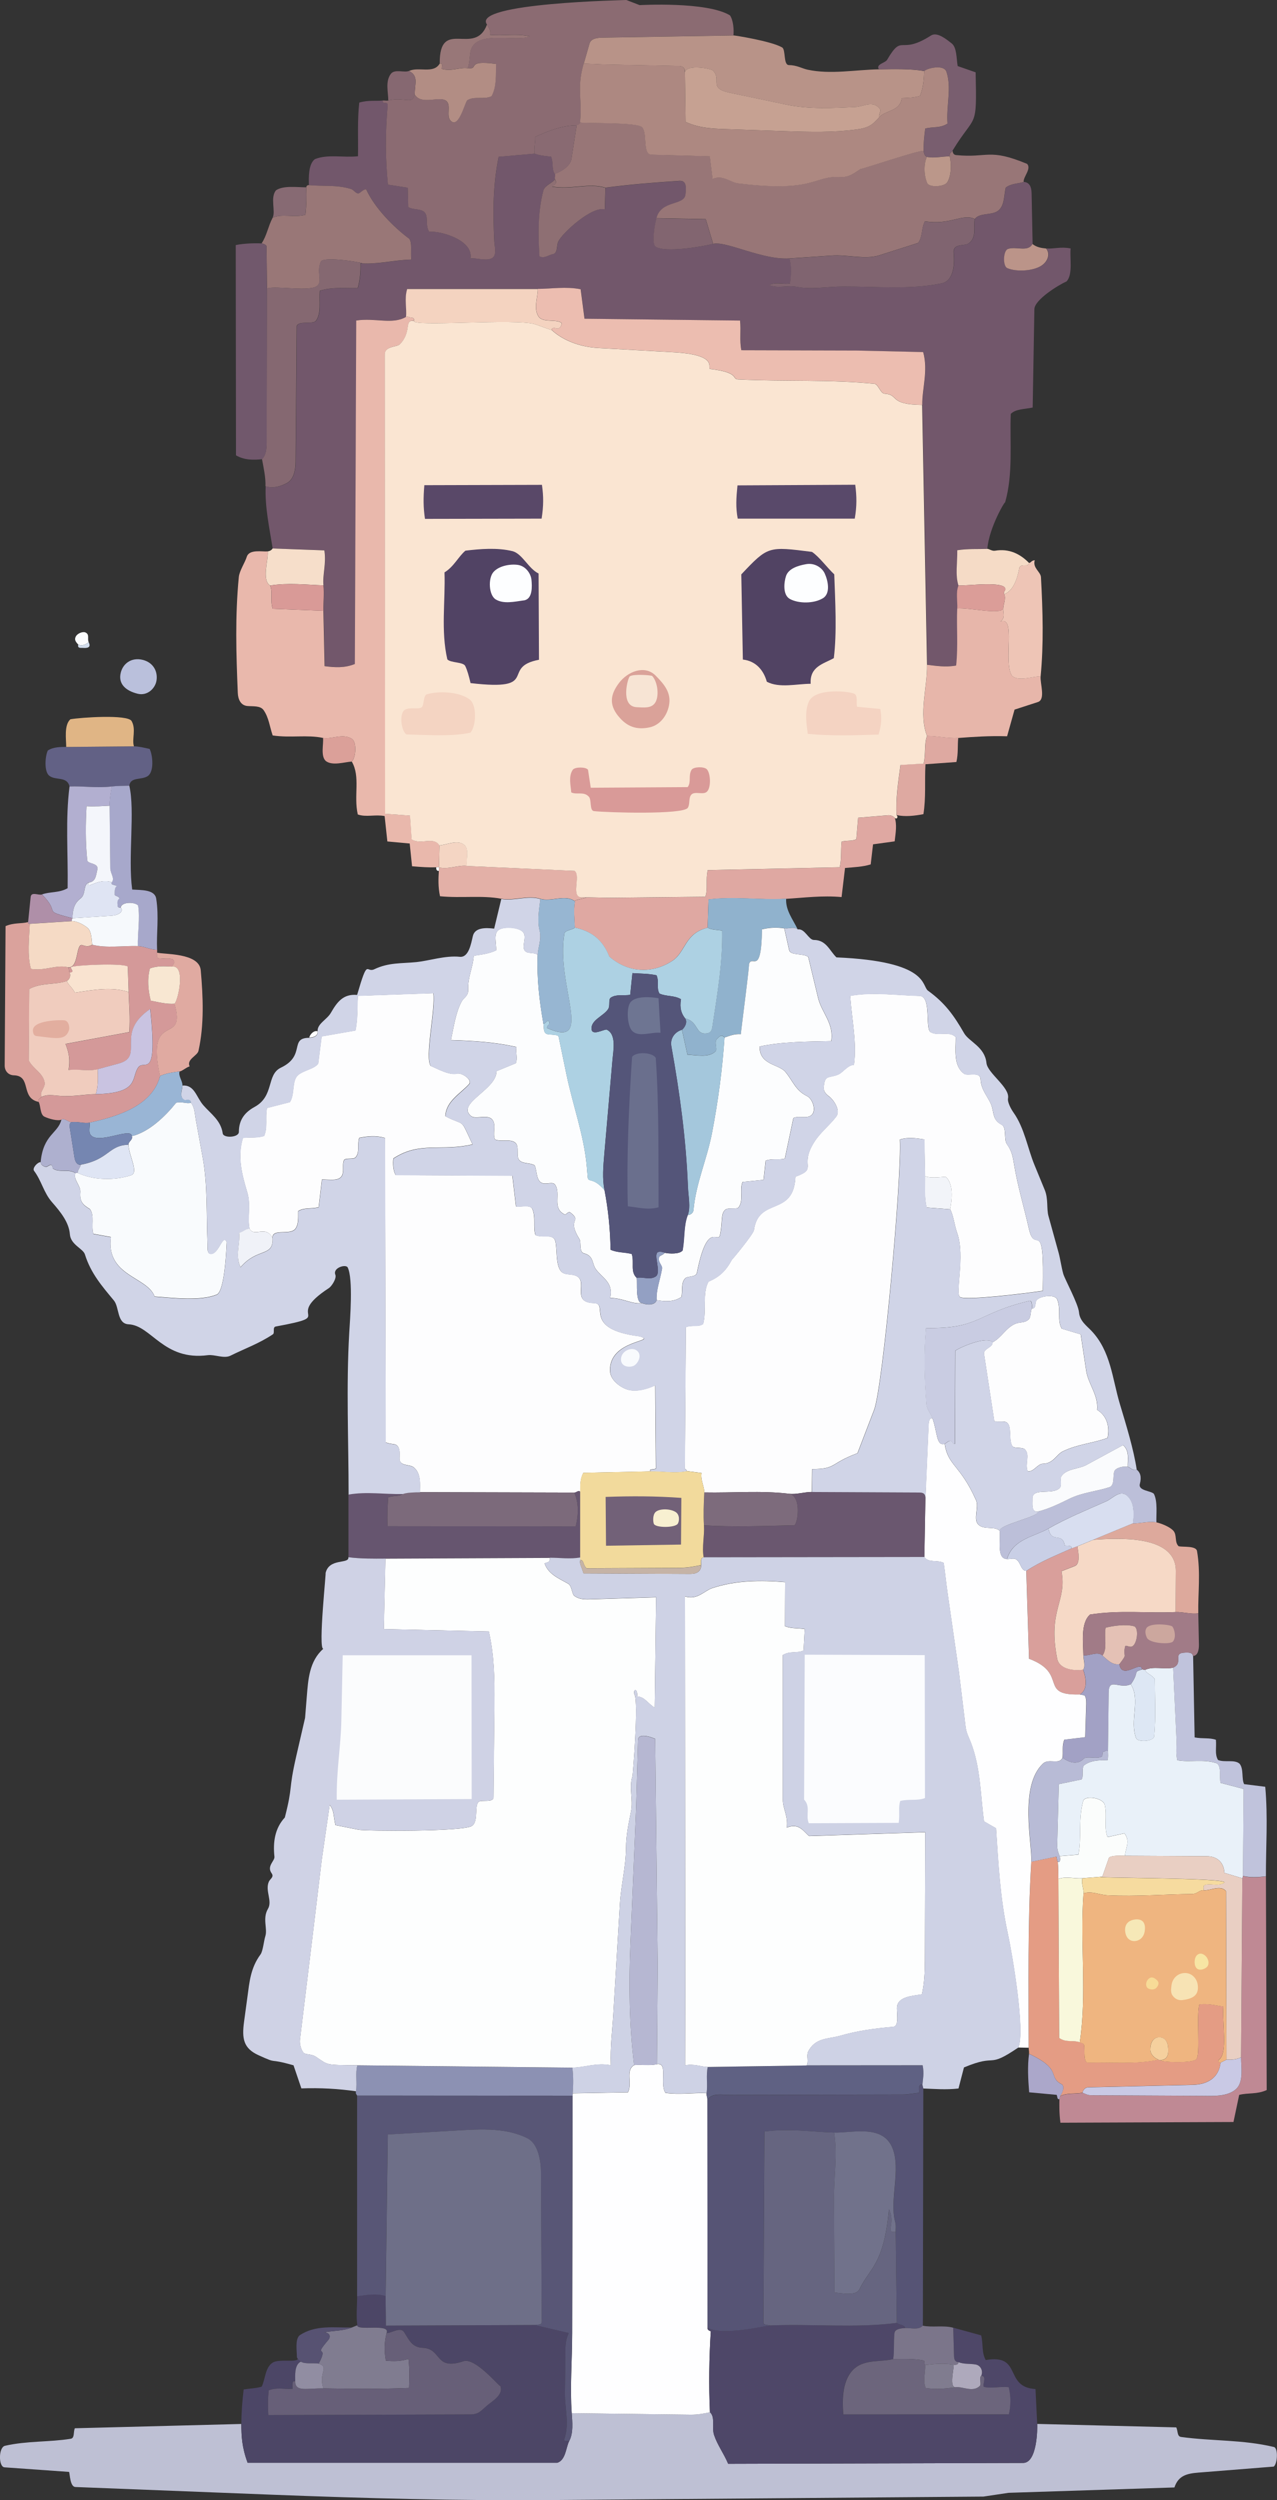 <?xml version="1.0" encoding="UTF-8"?>
<svg id="_レイヤー_2" data-name="レイヤー 2" xmlns="http://www.w3.org/2000/svg" viewBox="0 0 261.69 512">
  <rect x="0" y="0" width="261.69" height="512" fill="#333333" stroke="none"/>
  <defs>
    <style>
      .cls-1 {
        fill: #7d6b7c;
      }

      .cls-2 {
        fill: #72576b;
      }

      .cls-3 {
        fill: #fefeff;
      }

      .cls-4 {
        fill: #dba099;
      }

      .cls-5 {
        fill: #e0b585;
      }

      .cls-6 {
        fill: #b8bbd6;
      }

      .cls-7 {
        fill: #f0f2f8;
      }

      .cls-8 {
        fill: #daa29c;
      }

      .cls-9 {
        fill: #fdfeff;
      }

      .cls-10 {
        fill: #d99f9b;
      }

      .cls-11 {
        fill: #c9cce2;
      }

      .cls-12 {
        fill: #876a73;
      }

      .cls-13 {
        fill: #add1e3;
      }

      .cls-14 {
        fill: #f5d09e;
      }

      .cls-15 {
        fill: #fdfefe;
      }

      .cls-16 {
        fill: #675f78;
      }

      .cls-17 {
        fill: #dfa8a2;
      }

      .cls-18 {
        fill: #fbfcfe;
      }

      .cls-19 {
        fill: #e4c1b5;
      }

      .cls-20 {
        fill: #f8fafd;
      }

      .cls-21 {
        fill: #8c91b3;
      }

      .cls-22 {
        fill: #d99a98;
      }

      .cls-23 {
        fill: #bcbfd9;
      }

      .cls-24 {
        fill: #826570;
      }

      .cls-25 {
        fill: #f6deca;
      }

      .cls-26 {
        fill: #f6f9fc;
      }

      .cls-27 {
        fill: #b6b7d2;
      }

      .cls-28 {
        fill: #f4f6fb;
      }

      .cls-29 {
        fill: #f4d4c2;
      }

      .cls-30 {
        fill: #bb9489;
      }

      .cls-31 {
        fill: #af8fa8;
      }

      .cls-32 {
        fill: #f6db9f;
      }

      .cls-33 {
        fill: #ad8881;
      }

      .cls-34 {
        fill: #66556f;
      }

      .cls-35 {
        fill: #6a6f8d;
      }

      .cls-36 {
        fill: #d8def0;
      }

      .cls-37 {
        fill: #aea9bc;
      }

      .cls-38 {
        fill: #918da2;
      }

      .cls-39 {
        fill: #b2afd0;
      }

      .cls-40 {
        fill: #4c4666;
      }

      .cls-41 {
        fill: #f5dbc6;
      }

      .cls-42 {
        fill: #fae5d2;
      }

      .cls-43 {
        fill: #daa299;
      }

      .cls-44 {
        fill: #5f6183;
      }

      .cls-45 {
        fill: #fbfdfc;
      }

      .cls-46 {
        fill: #514364;
      }

      .cls-47 {
        fill: #977;
      }

      .cls-48 {
        fill: #f7e3b4;
      }

      .cls-49 {
        fill: #e49c84;
      }

      .cls-50 {
        fill: #987778;
      }

      .cls-51 {
        fill: #f8f0d1;
      }

      .cls-52 {
        fill: #795e6f;
      }

      .cls-53 {
        fill: #f7e5a4;
      }

      .cls-54 {
        fill: #c9cfe6;
      }

      .cls-55 {
        fill: #8b6b72;
      }

      .cls-56 {
        fill: #eec5b6;
      }

      .cls-57 {
        fill: #545579;
      }

      .cls-58 {
        fill: #626185;
      }

      .cls-59 {
        fill: #cfd2e5;
      }

      .cls-60 {
        fill: #fafbfd;
      }

      .cls-61 {
        fill: #59496a;
      }

      .cls-62 {
        fill: #ecbdb0;
      }

      .cls-63 {
        fill: #f9fbfd;
      }

      .cls-64 {
        fill: #6a576f;
      }

      .cls-65 {
        fill: #f0ccbe;
      }

      .cls-66 {
        fill: #f9f8dc;
      }

      .cls-67 {
        fill: #806470;
      }

      .cls-68 {
        fill: #dfe4f3;
      }

      .cls-69 {
        fill: #7b758a;
      }

      .cls-70 {
        fill: #987677;
      }

      .cls-71 {
        fill: #dde7f4;
      }

      .cls-72 {
        fill: #db9d98;
      }

      .cls-73 {
        fill: #7586b1;
      }

      .cls-74 {
        fill: #e2ae9f;
      }

      .cls-75 {
        fill: #e3b0a7;
      }

      .cls-76 {
        fill: #c0c3dc;
      }

      .cls-77 {
        fill: #71586c;
      }

      .cls-78 {
        fill: #a7a8cb;
      }

      .cls-79 {
        fill: #bb978a;
      }

      .cls-80 {
        fill: #f4d5c3;
      }

      .cls-81 {
        fill: #bec0d4;
      }

      .cls-82 {
        fill: #594868;
      }

      .cls-83 {
        fill: #f7e4d4;
      }

      .cls-84 {
        fill: #97b6d2;
      }

      .cls-85 {
        fill: #fcfdfe;
      }

      .cls-86 {
        fill: #f2f4f9;
      }

      .cls-87 {
        fill: #7c6a7b;
      }

      .cls-88 {
        fill: #d99a97;
      }

      .cls-89 {
        fill: #f4d3c2;
      }

      .cls-90 {
        fill: #e7b6aa;
      }

      .cls-91 {
        fill: #807c8f;
      }

      .cls-92 {
        fill: #4e4768;
      }

      .cls-93 {
        fill: #b89388;
      }

      .cls-94 {
        fill: #c9c9e5;
      }

      .cls-95 {
        fill: #71728b;
      }

      .cls-96 {
        fill: #f6d9c6;
      }

      .cls-97 {
        fill: #896a72;
      }

      .cls-98 {
        fill: #99b5d5;
      }

      .cls-99 {
        fill: #866871;
      }

      .cls-100 {
        fill: #a2a1c5;
      }

      .cls-101 {
        fill: #efb580;
      }

      .cls-102 {
        fill: #f6e8b7;
      }

      .cls-103 {
        fill: #90b2cd;
      }

      .cls-104 {
        fill: #fbfcfd;
      }

      .cls-105 {
        fill: #514363;
      }

      .cls-106 {
        fill: #6e6f88;
      }

      .cls-107 {
        fill: #e9b8ac;
      }

      .cls-108 {
        fill: #c9c3e1;
      }

      .cls-109 {
        fill: #666580;
      }

      .cls-110 {
        fill: #585676;
      }

      .cls-111 {
        fill: #bac0dc;
      }

      .cls-112 {
        fill: #bf8994;
      }

      .cls-113 {
        fill: #726178;
      }

      .cls-114 {
        fill: #a17b87;
      }

      .cls-115 {
        fill: #c6a192;
      }

      .cls-116 {
        fill: #c5b3a6;
      }

      .cls-117 {
        fill: #cca79e;
      }

      .cls-118 {
        fill: #d0d4e7;
      }

      .cls-119 {
        fill: #dda99c;
      }

      .cls-120 {
        fill: #93a0c3;
      }

      .cls-121 {
        fill: #f7db97;
      }

      .cls-122 {
        fill: #f4d3c0;
      }

      .cls-123 {
        fill: #6c657c;
      }

      .cls-124 {
        fill: #6e7592;
      }

      .cls-125 {
        fill: #856871;
      }

      .cls-126 {
        fill: #ced2e5;
      }

      .cls-127 {
        fill: #565475;
      }

      .cls-128 {
        fill: #f2da9c;
      }

      .cls-129 {
        fill: #e9cfc3;
      }

      .cls-130 {
        fill: #d49999;
      }

      .cls-131 {
        fill: #a4c7dc;
      }

      .cls-132 {
        fill: #575272;
      }

      .cls-133 {
        fill: #f9e3d0;
      }

      .cls-134 {
        fill: #f8e7d2;
      }

      .cls-135 {
        fill: #dea9a1;
      }

      .cls-136 {
        fill: #aeb0cf;
      }

      .cls-137 {
        fill: #f5dac5;
      }

      .cls-138 {
        fill: #8e6f73;
      }

      .cls-139 {
        fill: #e9f1f9;
      }

      .cls-140 {
        fill: #e0aaa1;
      }

      .cls-141 {
        fill: #fdfdfe;
      }

      .cls-142 {
        fill: #b28d84;
      }

      .cls-143 {
        fill: #807c90;
      }

      .cls-144 {
        fill: #d1dcec;
      }

      .cls-145 {
        fill: #dfe5f4;
      }

      .cls-146 {
        fill: #aba7ca;
      }
    </style>
  </defs>
  <g id="_レイヤー_1-2" data-name="レイヤー 1">
    <g id="_生成オブジェクト" data-name="生成オブジェクト">
      <path class="cls-81" d="M145.48,493.99c1.16,1.01.33,3.1.85,4.67.7,2.08,1.94,3.67,2.89,5.9l60.44-.18c2.91,0,2.94-7.04,2.89-7.99l28.5.71c.36.76.14,1.84.98,1.96,6.45.88,12.69.53,19.03,2.06.89.22.75,3.4-.04,4.01l-15.44,1.23c-2.37.19-4.11.62-4.91,3.04l-33.98,1.1-5.16.77-88.36.71c-19.47.16-38.24-.35-57.37-1.09l-40.35-1.58c-1.1-.04-1.12-2.63-1.29-3.09l-13.24-.94c-1.25-.09-1.25-4.1.1-4.41,4.56-1.04,9.01-.72,13.48-1.44.84-.14.5-1.45.84-2.15l34.11-.88c0,2.48.13,4.85,1.29,7.95h63.46c1.76-.55,1.78-3.23,2.44-4.45.89-1.64.65-3.86.52-5.73l24.3.31c1.52.02,2.83-.24,4.01-.5Z"/>
      <path class="cls-111" d="M28.21,142.07c-2.42-.6-3.84-1.93-3.54-3.93.33-2.17,2.22-3.63,4.65-2.99,2.06.55,3.03,2.29,2.76,4.17-.23,1.65-1.89,3.25-3.87,2.75Z"/>
      <path class="cls-18" d="M18.17,131.5c-.65.5-1.31.83-2.13.5-.67-.69-.76-1.07-.55-1.56.32-.75,1.49-1.16,2.02-.92.93.42.32,1.33.67,1.98Z"/>
      <path class="cls-144" d="M16.03,132.01c.82.32,1.48,0,2.13-.5.66,1.21-.48,1.23-1.22,1.17-.35-.03-1.08.16-.92-.66Z"/>
      <g>
        <g>
          <g>
            <path class="cls-2" d="M78.45,20.57c-.06.24.06.48.29.48.25,0,.76-.02.72.46-.5,5.67-.49,10.89.05,16.29l4.06.64.1,3.95c.99.62,2.48.28,3.31,1.03.92.93.09,2.63.98,4.03,2.37-.22,9.06,1.73,8.47,5.44,1.4-.09,2.99.54,4.22.06s.71-2.38.66-3.52c-.3-5.97-.3-11.54.89-17.33l7.4-.65c.81.35,2.14.5,3.36.63.5,1.3.08,2.56.76,3.54.22.33-.13.75.03,1.08-.47.76-2.07,1.18-2.37,2.29-1.17,4.42-1.09,9.09-.81,13.48.98.56,2.04-.35,2.67-.43,1.14-.14.78-1.76,1.19-2.61.86-1.78,6.94-7.32,9.52-6.55l.14-4.43c4.86-.65,9.87-1.05,15.17-1.4,1.64-.11,1.33,1.76,1.24,2.76-.22,2.4-4.99,1.11-5.96,4.88-.41,1.61-1.01,5.29-.14,5.83,2.04,1.28,9.42-.02,11.77-.58,2.66-.63,10.16,3.36,15.64,2.99.43,1.58.35,3.31.11,5.12-1.66.2-2.83-.36-4.27.31,1.85.8,3.7-.01,5.69.38,3.04.61,6.16-.06,9.54-.07,6.8-.02,13.49.69,20.07-.64,2.66-.54,2.7-4.29,2.5-6.25s2.21-1.35,3.05-1.93c1.74-1.19.98-3.47,1.27-5,1-1.28,3.18-.76,4.53-1.53,1.64-.93,1.41-3.27,1.82-4.9,1.16-.89,2.55-.78,3.67-1.17,1.15.09,1.58.96,1.61,2.3l.21,10.41c-.9,1.71-3.36.43-5.02,1.01-.98.34-1.1,3.45-.16,3.92,1.94.84,5.3.58,6.96-.46,1.51-.95,1.86-2.56,1.01-3.55,1.56.13,2.96-.41,5,0-.21,2.02.5,5.26-.82,6.74-1.61.71-6.58,3.74-6.61,5.7l-.35,20.14c-1.84.38-3.45.28-4.49,1.3-.22,5.95.52,12.35-1.18,18.21.23-.8-3.27,5.01-3.62,9.41-1.98.08-3.88-.06-6.12.28.04,2.63-.44,5.02.24,7.21-.6,1.5-.19,3.13-.25,4.7-.17,3.77.21,7.52-.22,11.71-2.12.4-4.11.06-5.96-.15l-1-53.22c-.06-3.27,1.25-6.99.18-10.8l-13.62-.31-23.63-.07c-.42-1.99-.06-3.87-.27-6.07l-31.88-.38-.79-6.03c-3.03-.61-6.01-.08-8.77-.08h-26.77c-.62,2.01-.05,3.9-.24,5.73-2.82,1.62-6.33.12-10.19.73l-.28,70.34c-2.06.83-4.01.73-6.2.44l-.25-11.33c-.04-1.74.19-3.45,0-5.21-.23-2.14.62-4.44.18-7.17l-10.61-.39c-.68-4.23-1.61-8.43-1.44-12.72,1.5.47,3.04.06,4.4-.67s1.75-2.62,1.77-4.44l.22-27.69c.36-1.14,3.19-.35,3.9-1.03,1.21-1.59.64-4.02.84-6.21,2.5-.79,5.02-.52,7.77-.54.46-1.68.62-3.45.57-5.08,3.41.27,6.86-.68,10.39-.77-.15-1.6.21-3.33-.41-4.24-3.16-2.34-7.11-6.33-8.85-10.15-.58,0-1.17.72-1.5.83-.5.17-1.02-.7-1.53-.86-2.93-.94-5.86-.54-8.71-.82-.04-1.45-.14-4.32,1.23-5.33,2.64-1.06,5.79-.27,8.83-.59.07-3.76-.15-7.26.26-10.99,1.93-.56,3.42-.26,4.87-.43Z"/>
            <path class="cls-55" d="M150.3,7.25l-26.15.44c-1.17.02-2.98-.03-3.33,1.2l-1.18,4.12c-1.49,5.23-.25,7.1-.75,12.08-.06.29-.4.57-.7.57-2.88.02-5.71,1.08-8.5,2.37.04,1.39-.33,2.39-.1,3.43l-7.4.65c-1.19,5.79-1.19,11.36-.89,17.33.06,1.15.62,3.03-.66,3.52s-2.81-.15-4.22-.06c.6-3.72-6.1-5.66-8.47-5.44-.88-1.4-.06-3.1-.98-4.03-.83-.75-2.32-.41-3.31-1.03l-.1-3.95-4.06-.64c-.54-5.4-.55-10.62-.05-16.29.04-.48-.46-.46-.72-.46-.23,0-.36-.24-.29-.48.38-.04.74.1,1.11,0,3.27-.82,5.09.98,5.4-1.25,1.42,2.34,5.25.13,6.56,1.39.94.9-.09,3,.79,3.96,1.7,1.85,2.98-3.85,3.45-4.16,1.41-.91,3.45-.07,4.97-.83,1.05-2,.86-4.28.91-6.6-6.39-.9-3.31,1.21-5.8.86.47-1.15.33-2.66.68-3.78,1.28-4.09,9.35-1.52,12.05-2.73-2.87-.65-5.32-.04-8.13-.31.2-.98-.33-1.49-.64-2.12C96.56.57,128.43.03,128.36,0l2.72,1.05s13.78-.79,18.51,2.1c.69.99.83,2.96.71,4.09Z"/>
            <path class="cls-70" d="M189.29,30.91c.01.43.21,1.07.66,1.21-.65,1.4-.65,3.71.07,5.36.42.96,3.5.78,4.1-.15.88-1.35.85-3.87.51-5.34-.16-.68.47-.83.59-1.18-.02.39.15.89.7.95,6.57.64,6.67-1.47,14.56,1.8.94,1-.81,2.65-.71,3.69-1.12.39-2.51.28-3.67,1.17-.41,1.63-.18,3.97-1.82,4.9-1.36.77-3.54.25-4.53,1.53-2.45-1.24-5.05,1.33-10.21.46-.78,1.55-.43,3.11-1.38,4.43l-7.98,2.54c-2.96.94-6.47-.18-9.74.05l-8.65.59c-5.49.38-12.99-3.62-15.64-2.99l-1.52-5.06-10.11-.2c.97-3.77,5.74-2.48,5.96-4.88.09-1,.4-2.86-1.24-2.76-5.3.35-10.31.75-15.17,1.4-3.39-1.08-7.11.47-10.93-.25.97-.62.93-.85.59-1.51-.16-.32.19-.75-.03-1.08,1.18-.38,3.16-1.53,3.4-3.05l1.09-6.92c.3,0,.63-.29.7-.57,1.07.23,11.77-.09,12.73.99,1.12,1.26,0,5.55,1.93,5.61l11.92.33.58,4.65c2.08-.95,3.63.7,5.25.9,15.77,1.95,15.45-1.63,20.87-1.3,1.87.11,2.92-.82,4.22-1.66-.5.32,12.57-4.08,12.9-3.69Z"/>
            <path class="cls-93" d="M150.3,7.25c.3,0,7.74,1.17,9.97,2.46.8.46.21,3.61,1.4,3.62,1.62.01,2.7.7,3.82.94,4.75,1.02,9.81.01,14.61-.07,2.97-.05,6.48-.15,9.3.35-.08,1.63-.16,3.32-.87,5.09-1.28.38-2.27.4-3.73.46-.35,2.74-3.33,2.45-4.62,3.9-.24-.39.44-1.25.15-1.65-1.39-1.89-3.39-.51-4.98-.43-4.61.23-9.49.5-14.24-.49l-11.54-2.42c-4.55-.95-1.55-2.66-3.5-4.58-.34-.34-5.22-1.34-5.71.33.05-.68-.31-1.22-1.2-1.24l-15.36-.31-4.16-.19,1.18-4.12c.35-1.23,2.17-1.19,3.33-1.2l26.15-.44Z"/>
            <path class="cls-47" d="M73.87,53.92c2.33.18-7.58-1.65-8.13-.31-.89,2.13.29,3.69-.56,4.77-1.24,1.59-8.85-.01-10.47.72l-.09-8.63c0-.33-.74-.6-1.02-.62,1.07-1.57,1.34-3.5,2.27-5.26,2.02-.91,4.3.05,6.72-.6.23-2.06.26-3.91.17-5.62.04-.3.23-.48.53-.46,2.85.28,5.78-.12,8.71.82.5.16,1.02,1.03,1.53.86.33-.11.92-.83,1.5-.83,1.74,3.83,5.68,7.81,8.85,10.15.62.91.25,2.64.41,4.24-3.53.08-6.98,1.04-10.39.77Z"/>
            <path class="cls-125" d="M73.87,53.92c.05,1.64-.11,3.4-.57,5.08-2.75.02-5.27-.25-7.77.54-.2,2.19.37,4.63-.84,6.21-.71.68-3.54-.11-3.9,1.03l-.22,27.69c-.01,1.82-.39,3.7-1.77,4.44s-2.9,1.15-4.4.67c.07-1.8-.39-3.84-.71-5.56,1.08-1.11.94-2.94.94-4.76l.05-30.18c1.62-.73,9.24.88,10.47-.72.85-1.09-.34-2.64.56-4.77.56-1.33,10.46.5,8.13.31Z"/>
            <path class="cls-77" d="M53.59,49.85c.28.02,1.02.29,1.02.62l.09,8.63-.05,30.18c0,1.82.13,3.65-.94,4.76-1.71.18-3.61.22-5.35-.79l-.05-43.06c1.69-.36,4.05-.41,5.28-.34Z"/>
            <path class="cls-52" d="M195.21,30.82c-.12.35-.75.49-.59,1.18-1.56.01-3.14.44-4.68.12-.44-.14-.64-.78-.66-1.21-.05-1.44.13-2.93.33-4.58,1.61-.43,2.99-.01,4.57-1.02-.29-3.65.89-7.29-.22-10.61-.52-1.54-3.84-.78-4.55-.16-2.82-.5-6.33-.4-9.3-.35-.69-1.05,1.28-1.27,1.68-1.94,3.28-5.59,2.44-.79,9-4.98,1.29-.83,3.29.9,4.21,1.6,1.1.84.98,3.1,1.25,4.66l3.68,1.28c.27,11.99.03,8.25-4.71,16Z"/>
            <path class="cls-142" d="M95.85,13.96c2.49.35-.59-1.76,5.8-.86-.05,2.32.15,4.59-.91,6.6-1.53.76-3.56-.08-4.97.83-.47.3-1.75,6-3.45,4.16-.89-.96.14-3.07-.79-3.96-1.31-1.26-5.14.96-6.56-1.39.07-2.43.8-3.75-1.15-4.81,2.02-.93,5.02.67,6.3-1.53.72-.06.37.65.4,1.11,2.04.59,3.64-.38,5.34-.14Z"/>
            <path class="cls-50" d="M95.85,13.96c-1.69-.24-3.3.73-5.34.14-.02-.46.32-1.17-.4-1.11-.08-9.53,7.19-1.28,9.69-7.96.31.63.83,1.14.64,2.12,2.82.27,5.27-.35,8.13.31-2.7,1.21-10.77-1.36-12.05,2.73-.35,1.12-.21,2.63-.68,3.78Z"/>
            <path class="cls-30" d="M214.37,50.89c.84.99.49,2.59-1.01,3.55-1.65,1.04-5.01,1.3-6.96.46-.94-.47-.82-3.58.16-3.92,1.66-.58,4.12.71,5.02-1.01.82.65,1.78.83,2.78.92Z"/>
            <path class="cls-12" d="M62.75,38.37c.09,1.72.06,3.56-.17,5.62-2.42.65-4.7-.31-6.72.6.69-1.31-.55-4.06.69-5.61,1.51-1.05,4.39-.61,6.2-.62Z"/>
            <path class="cls-99" d="M83.82,14.52c1.95,1.06,1.22,2.38,1.15,4.81-.31,2.23-2.14.44-5.4,1.25,0-1.67-.66-3.9.53-5.46.8-1.05,2.78-.17,3.72-.6Z"/>
            <path class="cls-67" d="M199.74,44.86c-.29,1.53.47,3.81-1.27,5-.84.58-3.25-.07-3.05,1.93s.16,5.72-2.5,6.25c-6.58,1.33-13.27.62-20.07.64-3.38,0-6.5.67-9.54.07-1.99-.4-3.84.41-5.69-.38,1.44-.67,2.61-.11,4.27-.31.24-1.8.33-3.53-.11-5.12l8.65-.59c3.26-.22,6.78.89,9.74-.05l7.98-2.54c.95-1.32.6-2.88,1.38-4.43,5.17.87,7.76-1.71,10.21-.46Z"/>
            <path class="cls-138" d="M124.07,38.47l-.14,4.43c-2.58-.77-8.66,4.77-9.52,6.55-.41.85-.05,2.47-1.19,2.61-.63.08-1.69.98-2.67.43-.28-4.39-.36-9.06.81-13.48.3-1.1,1.89-1.52,2.37-2.29.34.66.38.88-.59,1.51,3.82.72,7.54-.83,10.93.25Z"/>
            <path class="cls-24" d="M146.14,49.95c-2.35.56-9.73,1.86-11.77.58-.87-.55-.27-4.22.14-5.83l10.11.2,1.52,5.06Z"/>
            <path class="cls-97" d="M118.19,25.66l-1.09,6.92c-.24,1.52-2.22,2.67-3.4,3.05-.68-.99-.25-2.24-.76-3.54-1.22-.13-2.55-.28-3.36-.63-.22-1.04.14-2.04.1-3.43,2.79-1.29,5.62-2.35,8.5-2.37Z"/>
            <path class="cls-33" d="M140.36,14.75l.14,10.21c3.13,1.45,6.27,1.42,9.65,1.53l10.98.38c4.88.17,9.66.29,14.48-.37,2.52-.35,3.28-1.06,4.57-2.51s4.27-1.16,4.62-3.9c1.46-.06,2.46-.08,3.73-.46.71-1.76.79-3.45.87-5.09.71-.62,4.04-1.38,4.55.16,1.11,3.31-.07,6.96.22,10.61-1.58,1-2.96.58-4.57,1.02-.2,1.64-.38,3.13-.33,4.58-.33-.39-13.4,4.01-12.9,3.69-1.3.84-2.35,1.77-4.22,1.66-5.42-.32-5.1,3.25-20.87,1.3-1.62-.2-3.17-1.85-5.25-.9l-.58-4.65-11.92-.33c-1.93-.05-.81-4.34-1.93-5.61-.96-1.08-11.66-.76-12.73-.99.5-4.97-.74-6.84.75-12.08l4.16.19,15.36.31c.89.02,1.25.55,1.2,1.24Z"/>
            <path class="cls-79" d="M194.62,32c.35,1.47.37,3.99-.51,5.34-.6.93-3.68,1.11-4.1.15-.72-1.65-.72-3.96-.07-5.36,1.54.32,3.12-.11,4.68-.12Z"/>
            <path class="cls-115" d="M180.18,23.99c-1.29,1.46-2.06,2.17-4.57,2.51-4.82.66-9.59.54-14.48.37l-10.98-.38c-3.39-.12-6.52-.09-9.65-1.53l-.14-10.21c.5-1.67,5.37-.67,5.71-.33,1.95,1.92-1.05,3.63,3.5,4.58l11.54,2.42c4.75,1,9.63.72,14.24.49,1.58-.08,3.59-1.46,4.98.43.29.4-.39,1.26-.15,1.65Z"/>
          </g>
          <g>
            <path class="cls-107" d="M84.8,65.71c-2.03-.26-.32,2.14-2.82,4.77-.6.63-3.1.34-3.1,2.08l.06,94.08,5.11.38.33,4.86c1.91,1.22,4.49-.68,5.68,1.24l-.1,4.49c-.25-.07-.36-.01-.56,0-1.52.06-3.08-.05-4.96-.21l-.48-4.66-4.58-.42-.56-5.2c-1.91-.37-3.84.28-5.5-.33-.88-3.83.59-7.7-1.23-10.83.87-.85,1.05-4.02,0-4.67-1.89-1.18-4.23.18-5.89-.17-3.27-.7-6.63.04-10.32-.51-.61-1.76-.78-3.63-1.85-5.17-.68-.98-2.21-.75-3.35-.86-1.37-.13-1.9-1.39-1.95-2.69-.33-7.95-.57-15.69.21-23.72.12-1.27,1.26-2.95,1.63-4.14.5-1.61,3.17-1.01,4.28-1.11.22,1.63-1.3,5.81.49,6.99.63,1.33-.04,3.06.55,4.76l10.38.42.25,11.33c2.18.29,4.13.39,6.2-.44l.28-70.34c3.86-.61,7.37.89,10.19-.73.36-.21.75.11,1.09.12.51.02.62.31.52.68Z"/>
            <path class="cls-17" d="M183.34,167.41c.5,1.43.21,3.1,0,4.89l-4.43.61-.48,4.11c-1.68.51-3.29.56-5.26.73l-.71,5.96c-3.94-.36-7.72.14-11.37.36-5.18.32-10.59-.54-15.89.14l-.19,5.78c-4.72,1.12-4.51,4.96-7.2,6.75-4.15,2.75-9.09,2.52-12.96-.84-1.39-3.6-3.88-5.28-7.06-5.93-.07-1.81-.3-3.59.02-5.38-.74-.25,4.04-.9,1.68-.81,1.44-.06,4.27.1,5.92.08l19.14-.21c.57-1.62,0-3.39.5-5.45l27.04-.59c.4-1.8.19-3.4.39-5.24,1.03-.31,1.96-.05,3.01-.49l.37-4.41,6.09-.51c.66-.06,1.11.23,1.38.48Z"/>
            <path class="cls-90" d="M205.59,124.65c-.02.92.48,1.9-.6,2.63,3.32-1.31.53,8.25,2.38,11.08,1.25,1.27,4.14.15,5.88.13-.14,1.48,1.07,4.75-.56,5.28l-4.78,1.55-1.53,5.46c-3.66-.11-6.84.11-10.02.35-2.07.15-4.31-.41-6.38-.42-1.75-4.5.09-10.04,0-14.57,1.84.21,3.83.55,5.96.15.43-4.18.05-7.94.22-11.71,2.42-.18,8.79,1.35,9.42.07Z"/>
            <path class="cls-75" d="M119.51,183.76c2.35-.09-2.42.56-1.68.81-2.02-1.53-4.83.18-7.08-.51-2.64-.82-5.37.47-8.01-.01-4.05-.74-8.14-.08-12.57-.51-.42-1.96-.33-3.63-.24-5.19l.04-.73c1.81.52,4.04-.54,5.75-.29l22.07,1.01c1.36,1.08-1.04,5.72,1.72,5.42Z"/>
            <path class="cls-56" d="M213.25,138.5c-1.73.03-4.63,1.14-5.88-.13-1.85-2.83.95-12.39-2.38-11.08,1.08-.74.58-1.71.6-2.63s.62-2.03.2-2.97c1.94-.71,2.73-3.38,3.12-5.48.53-.93,1.85.07,1.94-.95.41.07.46-.49,1.2-.53-.48,1.6,1.21,2.35,1.27,3.48.38,6.96.57,13.7-.07,20.29Z"/>
            <path class="cls-41" d="M202.3,112.39c.37-.01.98.5,1.6.39,2.9-.49,5.16.66,6.95,2.48-.08,1.02-1.41.02-1.94.95-.38,2.1-1.18,4.77-3.12,5.48-.22-.49.2-.7.23-.95.27-1.91-8.28-.69-9.61-.85-.68-2.19-.2-4.58-.24-7.21,2.24-.34,4.14-.2,6.12-.28Z"/>
            <path class="cls-135" d="M196.37,151.12c-.17,1.52.03,3.14-.38,4.93l-6.34.46c-.19,3.59.13,6.8-.42,10.22-1.85.35-3.75.57-5.47.19-.21-3.31.3-6.68.79-10.29l4.73-.28c.5-1.85.08-4.07.71-5.66,2.07,0,4.31.57,6.38.42Z"/>
            <path class="cls-25" d="M66.28,119.88c-3.63-.14-7.35-.57-10.93.03-1.8-1.19-.27-5.37-.49-6.99.35-.03.82-.25,1-.6l10.61.39c.44,2.73-.41,5.03-.18,7.17Z"/>
            <path class="cls-4" d="M72.09,155.96c-1.49.09-3.98.93-5.33-.12-1.1-1.01-.42-3.51-.56-4.73,1.65.35,4-1.01,5.89.17,1.05.66.87,3.82,0,4.67Z"/>
            <path class="cls-3" d="M89.92,178.34c-.46.06-.57-.37-.51-.73.2,0,.31-.07.56,0l-.04.73Z"/>
            <path class="cls-62" d="M188.99,82.92c-6.94-.07-4.65-2.1-7.67-2.3-.88-.06-1.2-1.65-2-2.01-9.31-.96-18.49-.43-28.08-.92-1.31-.07.43-1.4-5.66-2.13-.8-.1,1.99-2.89-7.56-3.43l-15.4-.87c-3.51-.2-7.04-1.4-9.52-3.65-.11-.35.13-.44.45-.49.16-.02.33.15.76.14.5,0,.9-.81.75-1.18-1.31-.79-3.61.01-4.63-1.18-1.2-1.71-.17-4.04-.21-5.74,2.77,0,5.75-.53,8.77.08l.79,6.03,31.88.38c.22,2.2-.15,4.08.27,6.07l23.63.07,13.62.31c1.07,3.81-.24,7.53-.18,10.8Z"/>
            <path class="cls-122" d="M110.21,59.18c.03,1.7-1,4.03.21,5.74,1.02,1.19,3.32.39,4.63,1.18.15.37-.25,1.17-.75,1.18-.43,0-.6-.17-.76-.14-.32.05-.56.13-.45.49l-3.35-1.19c-3.72-1.32-25.31.6-24.93-.72.11-.37,0-.67-.52-.68-.33,0-.73-.33-1.09-.12.19-1.83-.38-3.71.24-5.73h26.77Z"/>
            <path class="cls-80" d="M95.71,177.33c-1.71-.25-3.95.81-5.75.29l.1-4.49c1.55-.1,3.81-1.32,5.19-.02.99.93.2,3.13.47,4.23Z"/>
            <path class="cls-88" d="M66.28,119.88c.19,1.75-.04,3.47,0,5.21l-10.38-.42c-.59-1.7.08-3.43-.55-4.76,3.58-.59,7.3-.16,10.93-.03Z"/>
            <path class="cls-72" d="M205.79,121.69c.42.94-.18,2-.2,2.97-.64,1.28-7-.25-9.42-.07.07-1.57-.34-3.21.25-4.7,1.32.16,9.88-1.05,9.61.85-.04.25-.45.46-.23.95Z"/>
            <g>
              <path class="cls-42" d="M84.8,65.71c-.38,1.32,21.21-.6,24.93.72l3.35,1.19c2.47,2.25,6.01,3.45,9.52,3.65l15.4.87c9.56.54,6.77,3.33,7.56,3.43,6.09.74,4.35,2.06,5.66,2.13,9.59.49,18.77-.04,28.08.92.81.36,1.12,1.95,2,2.01,3.02.2.73,2.22,7.67,2.3l1,53.22c.09,4.53-1.76,10.07,0,14.57-.63,1.58-.21,3.81-.71,5.66l-4.73.28c-.49,3.6-1,6.97-.79,10.29.42.4-.03.98-.42.48-.26-.25-.72-.54-1.38-.48l-6.09.51-.37,4.41c-1.05.44-1.97.18-3.01.49-.2,1.84.01,3.45-.39,5.24l-27.04.59c-.49,2.06.07,3.83-.5,5.45l-19.14.21c-1.65.02-4.47-.13-5.92-.08-2.76.29-.36-4.34-1.72-5.42l-22.07-1.01c-.27-1.1.52-3.3-.47-4.23-1.38-1.3-3.64-.08-5.19.02-1.18-1.91-3.76-.02-5.68-1.24l-.33-4.86-5.11-.38-.06-94.08c0-1.74,2.5-1.45,3.1-2.08,2.51-2.62.8-5.03,2.82-4.77Z"/>
              <g>
                <path class="cls-61" d="M175.16,106.21h-23.98c-.44-2.27-.31-4.26-.05-6.81l24.13-.13c.31,2.39.35,4.34-.1,6.94Z"/>
                <path class="cls-82" d="M110.99,106.21l-23.9.05c-.36-2.38-.35-4.31-.13-6.9l24.1-.07c.34,2.38.34,4.32-.07,6.92Z"/>
                <path class="cls-22" d="M120.65,163.14c-1.03-1.13-2.5-.31-3.59-.87-.09-1.39-.61-3.26.31-4.62.43-.63,2.74-.62,3.13,0l.56,3.67,19.86-.13c.78-1.02.09-2.39.8-3.54.4-.64,2.59-.72,3.16-.08.76.87.88,3.84-.07,4.61s-3.06-.59-3.45,1.19c-.16.73-.06,1.53-.42,2.07-.97,1.43-16.5.97-19.21.67-.97-.11-.44-2.28-1.07-2.98Z"/>
                <path class="cls-89" d="M180.04,150.43c-5.03.16-9.62.31-14.51-.14-.29-2.16-.65-4.56.21-6.58,1.25-2.93,8.54-2.15,9.4-1.6.69.44.27,1.83.5,2.63l4.75.45c.35,1.82.24,3.23-.34,5.24Z"/>
                <path class="cls-29" d="M96.4,150.05c-3.97.85-9.3.43-13.14.35-1.12-.89-1.45-4.34-.31-5.03,1.02-.62,2.6-.06,3.4-.48.62-.33.31-2.48,1.15-2.72,2.42-.69,6.49-.56,8.71,1.04,1.55,1.12,1.41,5.4.2,6.83Z"/>
                <g>
                  <path class="cls-46" d="M110.46,135.11c-8.06,1.52.55,6.49-14.03,4.78-.33-1.42-.67-2.64-1.09-3.5s-2.99-.61-3.67-1.36c-1.35-5.86-.38-11.95-.58-17.81,1.93-1.17,2.89-3.3,4.29-4.45,2.96-.35,6.52-.68,9.72.12,1.99.6,3.18,3.54,5.27,4.56l.08,17.66Z"/>
                  <path class="cls-9" d="M107.34,122.95c-1.95.27-4.14.79-5.76-.2-1.41-.86-1.59-4.29-.47-5.59s3.5-1.71,5.05-1.47c1.68.27,2.65,1.92,2.75,3.03.12,1.29.3,3.97-1.57,4.24Z"/>
                </g>
                <g>
                  <path class="cls-105" d="M166.13,140.03c-2.85.01-6.42.94-8.99-.42-.65-2.33-2.21-4.24-4.91-4.54l-.32-17.44c5.5-5.82,5.51-5.74,14.48-4.61,1.45.95,3.13,3.26,4.57,4.6.2,5.63.56,11.9-.09,17.16-2.05,1.16-4.98,1.68-4.74,5.26Z"/>
                  <path class="cls-9" d="M168.6,122.53c-1.83,1.1-4.94,1.11-6.73.13-1.54-.84-1.19-3.54-.79-4.71.5-1.47,2.34-2.11,4.14-2.42s3.28.8,3.78,1.9c.67,1.45,1.27,4.11-.4,5.11Z"/>
                </g>
                <g>
                  <path class="cls-43" d="M126.69,146.64c-1.95-2.43-1.55-4.49.15-6.76,1.8-2.4,5.3-3.76,7.52-1.52,1.83,1.84,3.24,3.57,2.73,6.13-.42,2.13-1.88,4.03-3.99,4.47-2.63.55-4.63-.11-6.4-2.32Z"/>
                  <path class="cls-83" d="M133.63,138.41c1.18,1.22,1.56,4.39.5,5.68-.78.95-2.13.83-3.71.73-3.39-.21-1.75-6.07-1.35-6.32.82-.53,4.44-.21,4.56-.08Z"/>
                </g>
              </g>
            </g>
          </g>
        </g>
        <g>
          <path class="cls-49" d="M216.78,381.3c.1,1.15.1,2.32.11,3.48l.17,32.55c1.36,1.01,2.91.39,4.21.88l.72.3c.57.24-.27,3.92,1.03,3.89,4.89-.12,9.88.38,14.36-.63.17.16.46.14.66.09-1.26.36,6.21.81,7.13-.18.86-.92-.04-8.99.61-11.22,1.98-.21,3.3.23,4.92.44-.27,3.23.92,9.42-.81,10.82-.33.27-.38.57.25.66-.37,3.03-2.52,4.48-5.74,4.56l-21.37.51c-.8.02-1.11.69-1.19,1.1-1.55.33-3.21-.04-4.64.74.42-.51,1.14-2.05.32-2.49-2.93-1.57.32-2.93-6.65-6.22.06-.43-.07-.84-.07-1.24.02-12.7-.23-25.46.55-38.08l5.12-1.06c.14.53.14.84.29,1.08Z"/>
          <path class="cls-112" d="M259.42,384.26l.16,43.76c-2.04.92-3.74.51-5.64.99l-1.17,5.55-35.46.15c-.27-2.02-.22-3.42-.21-4.83,0-.15.14-.4.1-.56,1.43-.78,3.09-.41,4.64-.74.42.13.98.5,1.75.51l22.57.12c2.27.01,5.42.26,7.19-1.44,1.54-1.48.96-4.59.97-6.44l.27-36.65.11-.49c1.52.39,3.17.27,4.72.08Z"/>
          <path class="cls-76" d="M244.5,339.13l.31,16.67c1.71.32,3.03.02,4.36.49.15,1.6-.28,2.91.43,4.13,1.37.58,3.41-.17,4.44.79.86,1.08.35,3.05.91,4.16l4.33.54c.57,6.28.12,12.32.14,18.33-1.55.19-3.19.3-4.72-.08l.14-17.81-4.72-1.24c-.32-1.18.27-3.7-.94-4.07-2.79-.86-5.48-.08-7.93-.58-.35-1.55-.1-2.97-.17-4.36l-.69-14.59c2.31-1-.36-3.03,2.55-3.09.59-.01,1.4-.06,1.54.7Z"/>
          <path class="cls-119" d="M236.99,311.76c1.01.23,2.67.9,3.41,1.66.88.9.22,2.42,1.15,3.24.87.19,3.56-.14,3.75.98.77,4.44.18,8.67.26,12.75-1.55.24-3.13-.34-4.67-.26l.06-8.37c.06-7.61-12.18-6.74-16.91-6.44l8.09-3.35c1.4.06,3.44-.53,4.85-.22Z"/>
          <path class="cls-146" d="M217.21,429.31c.04.16-.1.41-.1.56-.52.16-.39-.56-.58-.87l-5.63-.52c-.21-2.64-.37-5.35-.02-7.88,6.97,3.28,3.72,4.65,6.65,6.22.82.44.1,1.98-.32,2.49Z"/>
          <path class="cls-10" d="M221.97,341.92c.52,1.55,1.08,4.06-.7,5.1-8.55.24-2.28-4.28-10.39-7.31l-.57-18.01c2.83-1.88,6.11-3.19,9.23-4.59.38-.17.83-.29,1.24-.46.2,1.18.68,3.57-.55,4.05l-2.71,1.05c1.18,6.29-2.86,7.79-.89,17.88.46,2.36,3.76,2.54,5.33,2.28Z"/>
          <path class="cls-100" d="M225.93,339.04c.99.86,1.98,1.97,3.45,1.77.57,3.37,4.6-.99,4.62,1.08-1.92.55-.4.37-2.26,3.02-2.39,1.08-4.49-1.48-4.53,1.69l-.15,12.03c-.3-.32-.55.01-.88.09-.42.1-.12.87-.4,1.01-1.04.55-2.86-.12-3.61.37-1.37,1.44-3.09.85-4.42-.13.2-1.16-.16-2.43.39-3.71l4.27-.51.21-6.86c.02-.63-.08-1.63-.43-1.7l-.9-.18c1.78-1.04,1.22-3.55.7-5.1.54-.83.05-1.93.04-2.94,1.26.2,2.81-.9,3.92.06Z"/>
          <path class="cls-6" d="M227.05,358.64c0,.51.11,1.05-.09,1.85-1.69-.08-3.66.04-4.89,1.11-.44.81.04,2.14-.43,2.81l-4.66.97-.33,12.45c-.02.94.24,1.7.51,2.28.08.18.14.64.08.86-.05.18-.13.4-.46.32-.16-.24-.16-.55-.29-1.08l-5.12,1.06c.22-3.51-2.56-15.5,2.41-20.13,1.18-1.1,3.3.34,3.97-1.17,1.33.98,3.06,1.57,4.42.13.74-.49,2.57.18,3.61-.37.28-.15-.02-.92.4-1.01.33-.08.58-.4.88-.09Z"/>
          <path class="cls-66" d="M221.81,384.64c-.3,1.01.3,2.1.23,3.1-.76,10.19.74,20.54-.77,30.49-1.3-.49-2.85.13-4.21-.88l-.17-32.55c1.63-.6,3.25,0,4.93-.15Z"/>
          <path class="cls-45" d="M230.53,380.04c-.88,0-2.5-.13-3.26.36l-1.37,3.91-4.08.33c-1.68.14-3.3-.46-4.93.15,0-1.16,0-2.33-.11-3.48.34.07.41-.14.46-.32.07-.23,0-.68-.08-.86l3.83-.32c.71-3.54-.08-6.98.97-10.95.34-1.28,4.11-.69,4.44.78.52,2.35-.24,4.46.56,6.58l3.46-.77c1.3,1.66.17,3.1.12,4.61Z"/>
          <path class="cls-94" d="M221.84,428.57c.08-.41.39-1.08,1.19-1.1l21.37-.51c3.21-.08,5.37-1.53,5.74-4.56l1.2-.61c1.02.07,2.05-.02,2.98-.47-.01,1.85.57,4.96-.97,6.44-1.76,1.69-4.92,1.45-7.19,1.44l-22.57-.12c-.77,0-1.33-.38-1.75-.51Z"/>
          <path class="cls-139" d="M240.4,341.52l.69,14.59c.07,1.38-.19,2.81.17,4.36,2.46.5,5.14-.28,7.93.58,1.21.37.62,2.89.94,4.07l4.72,1.24-.14,17.81-.11.49-3.69-1.12c-.08-2.12-1.47-3.4-3.61-3.41l-16.76-.09c.06-1.5,1.18-2.95-.12-4.61l-3.46.77c-.81-2.12-.04-4.24-.56-6.58-.33-1.47-4.1-2.06-4.44-.78-1.05,3.97-.25,7.41-.97,10.95l-3.83.32c-.27-.59-.53-1.35-.51-2.28l.33-12.45,4.66-.97c.47-.67,0-2,.43-2.81,1.23-1.07,3.2-1.18,4.89-1.11.2-.8.08-1.33.09-1.85l.15-12.03c.04-3.18,2.14-.61,4.53-1.69,2.04,3.2-.3,7.41,1.08,11.01.36.94,3.61.69,3.71-.37.37-3.98.14-7.83.12-11.7-.61-.92-1.67-1.05-1.99-1.89,1.82-.82,3.85-.03,5.75-.45Z"/>
          <path class="cls-129" d="M230.53,380.04l16.76.09c2.14.01,3.53,1.29,3.61,3.41l3.69,1.12-.27,36.65c-.93.45-1.96.54-2.98.47l-.09-34.49c-1.13-1.42-3.42,0-4.59-.2,0-.2-.14-.93.18-1.05,1.28-.47,2.52.34,3.99-.44,2.13-1.14-29.42-.94-24.93-1.31l1.37-3.91c.77-.49,2.38-.36,3.26-.36Z"/>
          <path class="cls-96" d="M240.89,330.13c-5.58.29-11.33-.47-17.52.51-1.98,1.76-1.39,5.85-1.36,8.35,0,1,.5,2.11-.04,2.94-1.58.26-4.87.08-5.33-2.28-1.98-10.09,2.06-11.6.89-17.88l2.71-1.05c1.22-.48.74-2.87.55-4.05l3.26-1.34c4.73-.31,16.97-1.18,16.91,6.44l-.06,8.37Z"/>
          <path class="cls-71" d="M234,341.9c.19-.1.51.15.66.08.33.84,1.38.96,1.99,1.89.02,3.87.25,7.72-.12,11.7-.1,1.06-3.35,1.3-3.71.37-1.38-3.61.96-7.81-1.08-11.01,1.86-2.65.34-2.47,2.26-3.02Z"/>
          <g>
            <path class="cls-114" d="M240.89,330.13c1.53-.08,3.12.49,4.67.26l.13,6.4c.02,1.03-.2,2.26-1.19,2.34-.14-.76-.95-.71-1.54-.7-2.92.06-.25,2.08-2.55,3.09-1.89.42-3.93-.37-5.75.45-.15.07-.47-.18-.66-.08-.01-2.07-4.04,2.29-4.62-1.08,1.96-2.59.56-1.11,1.19-3.65.09-.36.8.2,1.33.05,1.11-.3,1.58-3.81.5-4.17-1.73-.47-4.28-.1-5.83.3-.33,2.18.43,4.21-.64,5.7-1.11-.95-2.66.15-3.92-.06-.02-2.5-.61-6.58,1.36-8.35,6.19-.98,11.94-.22,17.52-.51Z"/>
            <path class="cls-19" d="M229.38,340.81c-1.48.2-2.46-.92-3.45-1.77,1.07-1.49.3-3.51.64-5.7,1.55-.4,4.1-.77,5.83-.3,1.08.37.61,3.87-.5,4.17-.53.15-1.24-.41-1.33-.05-.62,2.54.78,1.06-1.19,3.65Z"/>
            <path class="cls-117" d="M240.36,336.17c-.49.62-4.79.43-5.34-.8-.33-.73-.4-1.33-.13-1.87.66-1.32,5.08-.78,5.36-.4.45.59.83,2.18.11,3.08Z"/>
          </g>
          <path class="cls-32" d="M225.9,384.31c-4.5.36,27.06.17,24.93,1.31-1.47.78-2.71-.04-3.99.44-.32.12-.19.84-.18,1.05-.77-.13-1.34.74-2.27.75-5.86.07-11.45.57-17.37.28-1.74-.09-3.36-.96-4.97-.39.07-1-.53-2.09-.23-3.1l4.08-.33Z"/>
          <g>
            <path class="cls-101" d="M251.34,421.79l-1.2.61c-.63-.09-.58-.39-.25-.66,1.73-1.41.54-7.59.81-10.82-1.61-.21-2.94-.65-4.92-.44-.65,2.23.25,10.3-.61,11.22-.92.99-8.39.54-7.13.18,1.38-.2,1.45-1.47,1.32-2.71-.08-.84-.52-2.01-1.91-1.93s-1.73,1.42-1.72,2.49c0,.87.71,1.69,1.65,2.07-4.47,1.01-9.47.5-14.36.63-1.3.03-.46-3.64-1.03-3.89l-.72-.3c1.51-9.95,0-20.3.77-30.49,1.62-.57,3.23.3,4.97.39,5.92.29,11.51-.21,17.37-.28.93-.01,1.5-.88,2.27-.75,1.17.2,3.46-1.21,4.59.2l.09,34.49Z"/>
            <g>
              <path class="cls-14" d="M238.04,421.87c-.19.05-.49.07-.66-.09-.94-.37-1.65-1.2-1.65-2.07,0-1.07.39-2.41,1.72-2.49,1.4-.08,1.83,1.1,1.91,1.93.13,1.24.06,2.51-1.32,2.71Z"/>
              <path class="cls-48" d="M242.36,409.59c-.99.12-1.58-.32-1.99-.82-.49-.59-.42-1.28-.3-2.2.18-1.47,1.34-2.56,2.86-2.52,1.35.04,2.34,1.15,2.51,2.39.27,1.91-.65,2.84-3.07,3.14Z"/>
              <path class="cls-102" d="M234.58,395.48c-.22,1.46-1.27,2-2.04,2.03-1.25.05-1.97-.96-1.98-2.33,0-1.46,1.1-1.98,2.01-2.09,1.38-.16,2.29.47,2.01,2.39Z"/>
              <path class="cls-53" d="M245.14,402.98c-.52-.66-.44-2.15.25-2.67.78-.59,1.58.09,1.89.52.48.67.47,1.5.12,1.91-.48.56-1.72.95-2.26.25Z"/>
              <path class="cls-121" d="M235.4,405.22c.66-.58,1.33-.07,1.75.36.45.47.25.99-.14,1.46s-1.22.5-1.8.11c-.44-.3-.53-1.29.19-1.93Z"/>
            </g>
          </g>
        </g>
        <g>
          <path class="cls-130" d="M18.9,193.46c2.91.76,6.33.19,9.34.28,1.33.04,2.6.78,3.96.75,0,.19,0,.41,0,.6-.03.44-.08,1.13.31,1.16l1.42.09c.82.05,1.64-.21,1.8.65.06.33-.27.59-.55.96-1.4-.07-2.88-.19-4.44.37-.61,2.26-.37,4.45.16,6.6,1.95.4,3.37.74,4.87.63,2.6,8.97-6,.92-2.96,14.8-1.62,6.22-8.89,8.32-14.43,9.56-1.08.24-2.48-.27-3.61-.1-.68.1-1.43-.87-2.17-.52s-2.58-.17-3.5-.61-.75-2.35-1.18-3.01c-.3-.45.4-.85.66-1.04,1.01-.51,2.06-.36,3.38-.23,2.76.28,5.24-.28,7.69-.33,9.07-.17,7.19-3.39,8.7-5.48,1.27-1.76,4.03,3.04,2.45-11.96-7.42,5.05-.94,9.68-6.51,11.19l-4.25,1.15c-1.81.49-3.8-.07-5.97.18.3-2.08.18-3.24-.63-5.36l13.07-2.42c.22-2.98-.06-5.62-.14-8.2l-.18-5.21c-1.24-.79-11.24-.26-11.59.12-.3.32.93,1.04-.32,1.12-.25-.39.02-.98-.47-1.13,2.5.54,1.62-5.08,3.15-4.49.85.33,1.42.23,1.95-.1Z"/>
          <path class="cls-8" d="M5.75,188.83c-.07.26.13.36.37.35-.14,3.04-.56,6.37.23,9.23,2.85.46,5.08-.88,7.45-.37.48.15.22.75.47,1.13.31.62,0,1.38-.57,1.74-2.47.81-5.2.27-7.69,1.63l-.1,14.62c.85,1.72,2.96,2.61,3.27,4.57.15.98-1.2,2-.6,2.89-.26.2-.95.59-.66,1.04-3.81-.79-1.35-5.36-5.1-5.45-1.02-.03-1.86-.79-1.86-2l.18-28.55c1.76-.76,3.24-.45,4.62-.83Z"/>
          <path class="cls-58" d="M13.57,152.97l13.87-.13c1,0,2.15.3,3.22.53.66,1.31.94,4.61-.34,5.53s-3.6.12-3.82,2.01c-1.43.02-2.51.04-3.58.16-3.15.35-5.91-.12-8.67,0-.49-2.16-2.85-1.17-4.16-2.21-1.08-.86-.85-3.98-.3-5.15,1.12-.78,2.79-.74,3.78-.75Z"/>
          <path class="cls-78" d="M26.5,160.92c1.2,5.08-.3,14.76.59,21.25,1.89.12,4.62-.02,4.92,1.86.59,3.7.03,7.14.18,10.46-1.35.03-2.62-.71-3.96-.75-.08-2.57.49-5.69.05-8.3-.71-.78-3.38-.77-3.57.41-.37.09-.64-.11-.62-.33.02-.37-.27-.98.38-1.57-.28-.54-.99-.42-.99-.78,0-.69-.04-1.45.47-1.73-.61-.31-1.33-.19-1.06-.78.67-.82-.3-1.78-.31-2.88l-.14-12.81c-.01-1.24.24-2.69.46-3.91,1.07-.12,2.15-.14,3.58-.16Z"/>
          <path class="cls-140" d="M36.79,219.42c-1.35.17-2.74.38-4,.93-3.04-13.88,5.56-5.83,2.96-14.8.74-.66,2.41-8.13-.59-7.6.28-.38.61-.64.55-.96-.16-.86-.98-.6-1.8-.65l-1.42-.09c-.39-.02-.34-.72-.31-1.16,1.44.39,8.64,0,8.96,3.61.48,5.45.73,11.17-.47,16.51-.22,1-2.49,1.73-1.81,3.17-.8.26-1.52.98-2.08,1.05Z"/>
          <path class="cls-39" d="M22.92,161.08c-.22,1.22-.47,2.67-.46,3.91-1.44.05-2.87.23-4.72.1-.2,3.73-.25,7.29.15,11.08.08.79,2.41.5,2.06,1.92-.29,1.2-.29,2.47-1.77,2.64-1.21.45-.49,2.36-1.69,3.26-1.43,1.07-1.55,2.53-1.66,4.05-6.55-1.74-2.15-.75-6.23-4.87,1.62-.6,3.55-.28,5.26-1.28.11-7.23-.48-14.08.39-20.83,2.77-.12,5.53.36,8.67,0Z"/>
          <path class="cls-5" d="M27.44,152.84l-13.87.13c0-1.54-.48-4.46.85-5.67,2.09-.38,11.75-1.04,12.55.36.97,1.72.01,3.7.48,5.18Z"/>
          <path class="cls-31" d="M8.6,183.18c4.08,4.12-.32,3.13,6.23,4.87-.01.17-.24.38-.08.58l-8.62.55c-.24.02-.44-.09-.37-.35l.52-5.12c.12-1.2,1.65-.28,2.34-.54Z"/>
          <path class="cls-137" d="M14.74,188.63c.98-.06,2.55.82,3.22,1.4.8.69.81,2.45.93,3.43-.53.33-1.1.43-1.95.1-1.53-.59-.65,5.03-3.15,4.49-2.37-.51-4.6.83-7.45.37-.79-2.87-.37-6.19-.23-9.23l8.62-.55Z"/>
          <path class="cls-108" d="M19.63,224.07c.52-1.64.45-3.39.39-5.11l4.25-1.15c5.57-1.51-.92-6.13,6.51-11.19,1.59,15.01-1.17,10.2-2.45,11.96-1.51,2.1.37,5.31-8.7,5.48Z"/>
          <path class="cls-26" d="M28.24,193.74c-3.02-.09-6.43.48-9.34-.28-.12-.97-.13-2.74-.93-3.43-.67-.58-2.24-1.46-3.22-1.4-.16-.2.07-.41.08-.58l8.1-.53c1.27-.08,2.54-.82,1.8-1.67.19-1.18,2.86-1.19,3.57-.41.43,2.6-.13,5.73-.05,8.3Z"/>
          <path class="cls-133" d="M26.35,203.15c-3.48-1.11-7-.48-11,.14-.54-1.06-1.41-1.64-1.65-2.38.58-.35.87-1.12.57-1.74,1.24-.08.02-.8.32-1.12.35-.37,10.35-.9,11.59-.12l.18,5.21Z"/>
          <path class="cls-134" d="M35.17,197.95c3-.53,1.33,6.94.59,7.6-1.5.11-2.92-.23-4.87-.63-.53-2.16-.76-4.34-.16-6.6,1.56-.56,3.04-.44,4.44-.37Z"/>
          <path class="cls-28" d="M22.46,164.99l.14,12.81c.01,1.1.98,2.05.31,2.88-2.85-1-5.39,1.76-4.73.06,1.48-.18,1.48-1.44,1.77-2.64.35-1.42-1.98-1.13-2.06-1.92-.4-3.79-.35-7.35-.15-11.08,1.86.12,3.28-.05,4.72-.1Z"/>
          <path class="cls-68" d="M18.18,180.73c-.66,1.7,1.89-1.06,4.73-.06-.27.59.45.47,1.06.78-.5.28-.46,1.03-.47,1.73,0,.36.7.24.99.78-.65.59-.36,1.2-.38,1.57-.01.22.25.41.62.33.74.85-.54,1.58-1.8,1.67l-8.1.53c.1-1.52.23-2.98,1.66-4.05,1.2-.9.49-2.81,1.69-3.26Z"/>
          <g>
            <path class="cls-65" d="M13.7,200.91c.25.74,1.11,1.31,1.65,2.38,4-.61,7.52-1.25,11-.14.09,2.58.36,5.22.14,8.2l-13.07,2.42c.81,2.12.93,3.28.63,5.36,2.16-.25,4.16.31,5.97-.18.06,1.72.13,3.47-.39,5.11-2.44.04-4.93.61-7.69.33-1.31-.13-2.37-.28-3.38.23-.6-.88.75-1.9.6-2.89-.3-1.97-2.42-2.85-3.27-4.57l.1-14.62c2.49-1.35,5.23-.82,7.69-1.63Z"/>
            <path class="cls-74" d="M14.13,210.99c-.73,2.21-2.8,1.61-6.67,1.18-.61-.07-.68-.7-.71-1.03-.23-2.25,5.63-2.28,6.43-2.19.95.1,1.13,1.51.95,2.05Z"/>
          </g>
        </g>
        <g>
          <g>
            <path class="cls-21" d="M117.29,423.43c.24,1.74.22,3.53.08,5.27l-.04.47-44.15-.02c-.21-.39-.32-.37-.24-.86.28-1.77-.19-3.59.28-5.33l44.07.48Z"/>
            <path class="cls-3" d="M134.63,422.72c2.35-.4.48,4.07,1.74,5.88,2.92.43,5.69-.07,8.43.06-.07.47.16.82.16,1.27l.03,46.75c0,.36.08.53.67.74-.35,5.41-.43,11.18-.18,16.57-1.19.26-2.5.52-4.01.5l-24.3-.31c-.39-5.35.08-10.65.09-16.4l.08-48.62.04-.47,11.31-.2c.97-1.87-.58-4.45,1.27-5.58,1.57-.17,3.15.18,4.69-.2Z"/>
            <g>
              <path class="cls-40" d="M79.03,470.2c-.02,1.82.07,3.66.05,6.06l30.55-.13,6.93,1.62c-.81,1.8-.67,3.07-.69,4.69l-.09,7.57c-.04,3.25.99,6.34-.16,9.58.07.43.61.18,1.03.31-.66,1.22-.68,3.89-2.44,4.44h-63.46c-1.16-3.09-1.29-5.46-1.29-7.94,0-2.3.19-4.67.47-7.07,1.4-.23,2.4-.19,3.69-.57.78-1.54.68-3.93,2.27-4.93,1.43-.91,6.06.28,4.97-1.19,0,.33.55.83.81,1-1.35.63-1.14,2.95-1.15,4.02-.69-.22-.6.59-.55,1.52-1.6.16-3.21-.35-4.91.32-.15,1.63-.2,3.13-.07,5.07l24.04-.08,17.33-.06c1.72,0,2.15-.69,3.4-1.77,1.12-.97,3.69-2.33,2.66-4.3.84,1.61-4.78-5.7-7.43-4.82-5.98,1.99-4.38-2.57-8.34-2.74-2.29-.1-2.83-1.68-3.87-3.26-.74-1.12-2.78.36-3.55.21.86-2.02-6.03-.34-6.01-1.57-.26-1.97-.03-3.98-.03-5.96,1.93-.26,3.96-.65,5.84-.04Z"/>
              <path class="cls-110" d="M117.33,429.17l-.08,48.62c0,5.75-.48,11.04-.09,16.4.14,1.87.37,4.09-.52,5.73-.42-.14-.96.12-1.03-.31,1.15-3.24.12-6.33.16-9.58l.09-7.57c.02-1.63-.12-2.89.69-4.69l-6.93-1.62c.52-.16,1,.01,1.25-.28.23-.27.13-1.03.12-1.47l-.14-29.5c-.01-2.3-.56-5.88-2.77-6.99-4.8-2.41-10.47-1.83-15.73-1.52l-12.89.74-.44,33.08c-1.88-.61-3.91-.22-5.84.04v-41.09s44.14.02,44.14.02Z"/>
              <path class="cls-143" d="M79.23,477.76c-.49,1.81-.52,3.71-.16,5.68,1.61.15,2.98.15,4.64-.35.25,2.26.18,3.88.11,5.93-6.14.26-11.82.18-17.55.09-1.12-3.26,1.34-4.3-.96-5.07,2.28-4.24-1.44-.84,2-4.89.32-.38.59-1.34-.85-1.52,2.03-.36,3.92-.29,5.63-.98l1.12-.46c-.02,1.24,6.87-.45,6.01,1.57Z"/>
              <path class="cls-132" d="M72.1,476.65c-1.71.69-3.6.62-5.63.98,1.44.18,1.17,1.14.85,1.52-3.44,4.05.28.65-2,4.89-.93-.17-2.85.16-3.67-.4-.26-.17-.81-.68-.81-1,.01-1.19-.41-3.52.54-4.38,3.28-2.21,7.12-1.55,10.71-1.61Z"/>
              <path class="cls-106" d="M109.63,476.13l-30.55.13c.01-2.41-.08-4.25-.05-6.06l.44-33.08,12.89-.74c5.26-.3,10.93-.88,15.73,1.52,2.21,1.11,2.76,4.69,2.77,6.99l.14,29.5c0,.44.11,1.2-.12,1.47-.25.29-.72.13-1.25.28Z"/>
              <path class="cls-16" d="M60.5,487.66c-.02,2.25,2.4,1.39,5.77,1.45,5.73.09,11.41.17,17.55-.09.07-2.05.14-3.67-.11-5.93-1.66.51-3.03.51-4.64.35-.36-1.98-.33-3.88.16-5.68.77.15,2.81-1.33,3.55-.21,1.04,1.58,1.58,3.16,3.87,3.26,3.96.17,2.36,4.73,8.34,2.74,2.65-.88,8.27,6.43,7.43,4.82,1.03,1.97-1.54,3.33-2.66,4.3-1.25,1.08-1.68,1.77-3.4,1.77l-17.33.06-24.04.08c-.13-1.94-.08-3.43.07-5.07,1.69-.68,3.3-.16,4.91-.32-.05-.94-.14-1.74.55-1.52Z"/>
              <path class="cls-38" d="M65.31,484.04c2.3.76-.15,1.81.96,5.07-3.38-.05-5.79.8-5.77-1.45,0-1.07-.21-3.38,1.15-4.02.81.55,2.74.23,3.67.4Z"/>
            </g>
            <g>
              <path class="cls-92" d="M185.49,476.76c-.6.04-2.09.1-2.18,1.05-.19,1.97,0,3.66-.26,5.29-2.44.65-5.74.04-7.9,1.88-2.56,2.18-2.62,6.32-2.34,9.47l33.92-.02c.4-1.87.43-3.59-.03-5.55-1.63-.25-3.49.33-5.12-.09-.32-.57.71-2.17-.5-2.27.4-.85,0-2.13-1.21-2.31s-2.25-.02-3.46-.46c-.76-.05-.89-.61-.91-1.37l-.16-5.7,5.73,1.58c.46,1.92.05,3.47.93,5.05,7.59-1.32,3.64,5.55,10.2,5.94l.35,7.14c.05.95.02,7.98-2.89,7.99l-60.44.18c-.95-2.23-2.2-3.82-2.89-5.9-.53-1.57.31-3.66-.85-4.67-.24-5.39-.17-11.15.18-16.57-.59-.21-.67-.38-.67-.74,3.05,1.74,11.97-.43,12.73-.46,8.69-.37,17.51.59,26.05-.53.48.49,1.5.28,1.72,1.06Z"/>
              <path class="cls-127" d="M189.21,427.72l-.09,48.55c-.86.98-2.46.42-3.62.49-.22-.78-1.24-.57-1.72-1.06l-.23-18.63c0-.66.12-1.24-.11-2.11-1.17-4.51,1.25-10.6-.53-15.03-1.99-4.97-8.33-3.08-11.96-3.19-4.51-.14-9.17-.91-14.31-.21l-.21,39.14c0,.56,1.28.45,1.29.57-.75.03-9.68,2.2-12.73.46l-.03-46.75c1.16-1.36,2.78-.91,4.66-.92l35.34-.07c1.22,0,2.44-.3,3.42-.37-.2-1.13-.03-1.88.65-1.61l.18.76Z"/>
              <path class="cls-69" d="M195.34,476.68l.16,5.7c.02.75.15,1.31.91,1.37.03.47-.51.63-1.12.51-1.86-.38-3.81-.15-5.69.07-.25-.09-.06-.87-.3-.92-1.95-.41-4.11-.32-6.26-.31.26-1.63.06-3.32.26-5.29.09-.95,1.58-1.01,2.18-1.05,1.16-.07,2.76.48,3.62-.49,1.99.42,4.23-.13,6.23.42Z"/>
              <path class="cls-44" d="M165.28,422.98l23.79-.02c.36,1.79.04,2.83-.04,4-.68-.26-.85.48-.65,1.61-.99.08-2.2.37-3.42.37l-35.34.07c-1.88,0-3.5-.45-4.66.92,0-.45-.23-.81-.16-1.27.25-1.78-.15-3.6.24-5.37l20.24-.31Z"/>
              <path class="cls-109" d="M170.95,436.73c.72,4.49-.07,9.13-.04,13.95l.11,18.8c1.74.19,4.45.72,5.12-.68,2.13-4.44,4.94-4.86,6.04-16.37,1.51,3.04-.9,4.87,1.37,4.64l.23,18.63c-8.55,1.12-17.36.15-26.05.53,0-.12-1.29,0-1.29-.57l.21-39.14c5.14-.7,9.8.08,14.31.21Z"/>
              <path class="cls-123" d="M183.05,483.1c2.15-.02,4.31-.11,6.26.31.23.05.05.83.3.92.09,1.49-.55,3.14.11,4.7,2.3.36,4.29.08,6.14-.16,1.41-.18,3.52,1.14,4.96-.27.36-.36-.22-1.67.28-2.08,1.21.11.18,1.7.5,2.27,1.62.42,3.49-.16,5.12.09.46,1.96.43,3.68.03,5.55l-33.92.02c-.28-3.15-.22-7.29,2.34-9.47,2.16-1.84,5.46-1.23,7.9-1.88Z"/>
              <path class="cls-37" d="M201.08,486.52c-.5.41.08,1.73-.28,2.08-1.43,1.41-3.54.08-4.96.27-1.62.17.09-5.27-.55-4.61.6.12,1.14-.03,1.12-.51,1.21.44,2.25.27,3.46.46s1.61,1.46,1.21,2.31Z"/>
              <path class="cls-95" d="M183.54,457.07c-2.28.24.13-1.6-1.37-4.64-1.09,11.5-3.91,11.92-6.04,16.37-.67,1.4-3.38.87-5.12.68l-.11-18.8c-.03-4.82.76-9.46.04-13.95,3.63.11,9.97-1.77,11.96,3.19,1.77,4.43-.65,10.52.53,15.03.23.88.1,1.45.11,2.11Z"/>
              <path class="cls-91" d="M195.3,484.26c.63-.66-1.08,4.79.55,4.61-1.85.24-3.83.52-6.14.16-.65-1.56-.02-3.21-.11-4.7,1.88-.22,3.83-.45,5.69-.07Z"/>
            </g>
          </g>
          <g>
            <path class="cls-3" d="M193.58,295.68c.67,4.53,3.16,4.21,6.43,11.55.67,1.49-.72,4,.57,5.08,1.22,1.02,3.24.19,4.29,1.18.19,2.32-.62,5.67,1.48,5.79.63.04,1.24-.2,1.68-.03,1.2.47,1.05,2.4,2.27,2.44l.57,18.01c8.12,3.03,1.85,7.55,10.39,7.31l.9.18c.35.07.45,1.07.43,1.7l-.21,6.86-4.27.51c-.55,1.28-.19,2.55-.39,3.71-.66,1.5-2.79.07-3.97,1.17-4.98,4.63-2.2,16.62-2.41,20.13-.78,12.62-.53,25.38-.55,38.08l-2.11-.04c1.43-3.36-1.23-19.07-2.18-23.45-1.55-7.1-1.92-14.17-2.39-21.44l-2.46-1.42c-.75-5.4-.69-11.01-2.72-16.2-.48-1.22-.9-1.89-1.07-3.26l-1.35-11.09-2.32-16.14c-.31-2.13-.5-4.11-.81-6.24-1.38-.7-3.07.06-3.96-1.2l.22-12.16.64-14.88c.03-.61.16-1.56.8-1.37,1.03,2.81.76,5.75,2.49,5.22Z"/>
            <path class="cls-34" d="M82.54,305.92c-.67.59-1.63.27-2.98.71-.14,1.95-.23,3.38-.13,5.91l38.54.04c.62-2.42.63-4.86-.29-6.93.43,0,.86-.59,1.24-.18v13.5c-2.07.37-4.21.04-6.26.05l-33.66.16c-2.52.01-5.09.04-7.59-.28v-12.88c3.68-.65,7.42-.03,11.13-.11Z"/>
            <path class="cls-103" d="M161.1,184.05c-.13,2.4,1.37,4.18,2.37,6.28-.93-.64-1.74-.08-2.76-.23-1.37-.21-2.83-.21-4.54.2-.15,10.06-2.15,4.74-2.72,7.34.43-1.95-1.64,13.9-1.62,14.13-1.34-.11-2.45.41-3.35.68-.72-.78-1.08-.1-1.49.25-.75.65.13,2.12-.36,2.6-1.41,1.35-3.86.75-5.75.67l-1.12-5.1c.55-.42,1.21-1.58.62-2.34,2.76.67,2.06,3.27,4.26,3.1,1.25-.09,1.25-.83,1.45-2.16.94-6.26,2-12.65,1.89-18.9-1.24-.16-2.4-.21-2.97-.61l.19-5.78c5.29-.68,10.71.18,15.89-.14Z"/>
            <path class="cls-23" d="M231.1,300.38c.49.12,1.04.94,1.81.56.75.57,1.07,1.47.67,2.97-.37,1.39,2.3,1.37,2.88,2.01.81,1.58.45,4.22.52,5.84-1.41-.32-3.44.27-4.85.22.2-1.44.33-3.56-.55-4.91-1.69-2.62-3.41-.27-4.89.38-4.29,1.9-8.17,3.48-11.85,5.58-3.02,1.72-7.24,2.11-8.5,6.26-2.1-.12-1.3-3.47-1.48-5.79-.47-1.17,8.33-2.95,7.77-3.94,2.12-.51,4.31-1.55,6.47-2.62,2.6-1.29,5.47-1.5,8.18-2.36,1.15-.37.73-2.08,1.03-3.19.24-.88,2.06-1.19,2.78-1.01Z"/>
            <path class="cls-98" d="M36.79,219.42c-.26.99.6,1.89.6,2.83s-.82,2.44.52,3c1.02-.26,1.14.11,1.22.58-.85.31-1.71-.28-3.02,0-2.32,2.88-5.57,5.97-9.1,6.86-.02-2.06-7.24,2.03-8.55-.47-.31-.59.02-1.74-.08-2.32,5.54-1.23,12.81-3.34,14.43-9.56,1.26-.55,2.65-.76,4-.93Z"/>
            <path class="cls-136" d="M14.76,229.8c-.44-.02-.56.55-.46,1.15l.94,5.96c.14.86.42,1.67,1.31,1.62-.09.61-.65,1.05-.63,1.68-.12-.06-.35.07-.46,0-1.35-.94-3.52,0-4.68-.99-.12-1.43-1.01-.19-1.41-.27-.51-.11-1.09-.51-1.04-.99.54-5.66,3.56-5.82,4.26-8.68.73-.35,1.49.62,2.17.52Z"/>
            <path class="cls-141" d="M133.34,301.32l-13.8.3c-.68,1.3-.61,2.52-.62,3.86-.38-.41-.81.18-1.24.18l-31.63-.09c.02-1.57.27-3.89-1.29-5.1-.84-.65-2.94-.17-2.88-1.81.03-1.02.13-2.04-.53-2.66-.41-.38-1.16-.18-2.32-.63l-.14-62.34c-1.95-.57-3.56-.36-5.28-.02-.46,1.39.17,2.94-.76,4-.52.5-2.15-.01-2.4.64-.3.81-.05,1.74-.22,2.62-.35,1.81-2.64,1.23-4.26,1.27l-.68,5.68c-1.57.38-3.04.02-4.19.8,0,1.5.07,2.68-.55,3.57-1.03,1.48-4.8-.13-4.71,1.92-1.41-2.72-3.69-.06-4.7-1.87-.51-2.27.31-4.83-.46-7.42-1.11-3.7-2.09-7.38-.9-11.2,1.49-.18,2.93.08,4.34-.41.78-1.84.18-3.77.59-5.72l4.68-1.2c1.06-1.58.36-4.36,1.66-5.52,1.17-1.01,3.38-1.26,4.15-2.38l.71-5.56,6.93-1.21c.49-2.44.34-4.53.48-7.1l15.47-.54c.51,3.18-1.9,13.55-.46,15-.51-.52,3.48,1.98,5.21,1.49,1.08-.31,3.33,1.29,2.58,2.12-1.82,2.02-4.72,3.47-4.87,6.59,4.26,2.23,2.89.04,5.57,5.76-6.27,1.51-10.84-.67-16.2,2.88-.19,1.11-.02,2.63.45,3.41l23.91.13.75,6.3c.89.19,2.95-.49,3.37.56.72,1.78.1,3.56.61,5.28,1.21.64,2.99-.16,3.83.77s.05,5.44,1.56,6.81c.68.62,1.67.39,2.69.7,3.09.93-1.04,5.53,3.89,5.67,3.28.09-2.49,5.32,9.4,6.81,3.85,1.11-6.27.6-6.08,7.05.06,2.01,2.25,3.45,3.6,3.86,1.69.51,3.89-.04,5.66-.88l.14,16.97c0,.34-1.65.06-1.08.65Z"/>
            <path class="cls-141" d="M194.69,247.65c.45-2.14.7-5.26-.9-6.67-1.5.12-3.2.35-4.24-.14l-.13-7.5c-1.76-.27-3.28-.52-5.02.02.43,7.61-3.48,50.68-5.29,55.39l-3.4,8.84c-5.73,2.14-4.22,3.22-9.29,3.27l-.06,4.67c-1.54,0-3.15.56-4.68.37-5.75-.7-11.57-.15-17.35-.27.05-1.09-.82-2.62-.56-3.98l-2.98-.39c.01-.2-.29-.3-.45-.51l.2-28.97c1.32-.53,2.54.07,3.55-.66.75-2.76-.22-6.25,1.09-8.66,2.32-.99,3.61-2.27,4.81-4.52-.14.26,4.4-5.2,4.51-6.04.97-6.91,8.12-2.63,8.51-10.94,4.79-1.74.6-2.07,3.9-7.18,1.26-1.95,3.1-3.35,4.45-5.12.99-1.29-.58-3.47-1.42-4.1-1.33-.99-1.19-1.67-1.05-2.6.28-1.83,1.18-1.18,2.91-1.93.94-.41,1.95-1.96,3.19-1.97.63-4.35-.39-9.08-.78-14.13,4.57-.83,9.25-.13,14.21.01,2.62.07.99,7.22,2.41,7.48,1.35.78,3.76-.37,5.02.97,0,2.61-.5,5.93,1.72,7.5.78.55,3.3-.61,3.38,1.2.09,2.15,1.59,3.61,2.18,5.18.62,1.66.2,3.05,2.13,4.06,1.09.57.39,3.04,1.09,4,1,1.38,1.2,2.55,1.46,4.14.75,4.53,2.05,8.8,3.03,13.15,1.28,5.7,3.23-3.21,2.85,12.71-3.26.49-15.7,2.03-16.94,1.29-1.09-.65,1.08-8.35-.58-13.06-.62-1.75-.72-3.48-1.46-4.94Z"/>
            <path class="cls-85" d="M110.18,195.58c-.19,4.69.35,9.41,1.17,14.01.13.75-.04,1.72.58,2.1.48.3,2.43.04,2.55.61l1.58,7.63c1.35,6.55,3.65,12.6,4.2,19.07l.18,2.1c.1,1.13,1.12-.12,3.44,2.63.74,3.87,1.16,7.81,1.24,12.19,1.42.64,2.97.49,4.35.88.54,1.82-.36,3.59,1,4.88.19,1.01-.36,5.37,1.22,5.17-2.06.33-3.85-.99-6.66-1.07.79-3.15-1.73-4.15-2.95-5.91-.79-1.13-.36-2.69-2.42-3.21-1.02-.26-.52-2.27-.89-2.86-2.75-4.4.64-3.5-1.85-5.47-.49-.39-.91.51-1.2.37-2.67-1.27-.69-4.24-1.96-6.08-.46-.67-1.57-.1-2.43-.28-1.5-.32-1.23-2.5-1.75-3.68-.91-.58-2.32-.29-3.09-1-.86-.79.07-2.94-.93-3.68-1.07-.8-2.71-.1-4.1-.62-.59-1.19.31-2.92-.54-4.04-.95-1.25-3.45,0-4.39-.77-3.14-2.6,5.29-5.39,5.21-9.19l3.97-1.63c.4-1.08-.06-2.05.12-3.33-4.49-1.01-8.74-1.26-13.42-1.41.6-2.79.98-5.67,2.2-7.9.44-.81,1.41-1.09,1.34-2.48-.12-2.44,1-4.54,1.13-6.88,1.7-.27,3.12-.42,4.59-1.11.1-1.44-.62-3.38.52-4.18s4.33-.56,5.08.55-.62,3.14.5,3.91c.59.4,1.79.11,2.41.65Z"/>
            <path class="cls-85" d="M160.71,190.1l1,4.48c.25,1.14,2.93.62,3.91,1.39l2.03,8.43c.72,2.97,3.28,5.21,2.68,8.8-4.83.12-9.99.09-14.68,1.11-.03,3.82,3.92,3.58,5.28,5.2,1.54,1.83,2.07,3.79,4.41,4.94,1.28.63,2,3.16.87,3.97-1.04.75-2.44-.02-3.63.54l-1.76,8.31c-1.31.34-2.59-.1-3.92.42l-.44,3.92-4.31.45c-.69,1.79.35,3.91-.92,5.32-.79.22-2.14-.08-2.63.37-.97.9-.46,2.35-1.06,5.15-.41,1.89-2.56-3.14-4.73,7.73-.2.98-1.84.64-2.38,1.13-.96.98-.49,2.57-.8,3.84-1.57,1.06-3.41.96-5.08.64-.11-2.12.7-4.04,1.12-6.45.09-.55-.67-1.18-.67-1.9,0-.92.59-.61,1.25-1.32.88.2,3.03.31,3.62-.49.47-2.61.18-5,1.05-7.24.36,0,1.12-.29,1.19-1.04.5-5.5,2.74-10.31,3.79-15.75,1.29-6.68,2.14-13.2,2.57-19.58.89-.27,2-.79,3.35-.68-.02-.23,2.05-16.08,1.62-14.13.57-2.6,2.57,2.72,2.72-7.34,1.7-.41,3.16-.41,4.54-.2Z"/>
            <path class="cls-63" d="M39.13,225.83c.79,1.01.76,2.19,1,3.51l1.41,7.73c1.02,5.6.74,11.58.98,17.57.03.87-.18,2.27.84,2.13,1.58-.22,2.33-4.23,3.11-2.38-.04-.09-.29,10.18-2.12,10.74-3.44,1.35-8.94.64-12.66.37-1.49-4.1-10.03-4.12-8.96-12.18l-3.59-.65c-.52-1.56.3-3.78-.72-5.08-1.36-.82-2.13-1.46-1.96-3.44.12-1.4-1.55-2.62-.99-3.95.11.08.34-.05.46,0,3.16,1.48,7.37,1.63,10.93.48,1.64-.53-.42-3.97-.54-6.26-.03-.67,1-1.02.69-1.73,3.53-.88,6.78-3.98,9.1-6.86,1.31-.28,2.18.3,3.02,0Z"/>
            <path class="cls-141" d="M203.39,274.9c1.88-.98,2.76-3.04,4.74-3.83.9-.36,2.04-.1,2.77-.98.37-.45.27-1.6.54-2.08.98-.11.6-1.09.92-1.64.58-.99,3.81-1.4,4.27-.28.86,2.1-.07,4.28.95,6.01l3.88,1.16,1.13,7.48c.41,2.71,2.53,4.99,2.23,7.98,2.07,1.26,2.6,3.49,2.14,5.74-2.93,1.09-6.16,1.28-9.19,2.77-1.27.62-1.91,2.49-4.04,2.52-1.13.02-1.87,1.72-3.13,1.55-.66-1.56.62-3.49-.69-4.58-.9-.43-2.18,0-2.52-.67-.74-1.5.04-3.98-1.1-4.76-.42-.29-1.39-.13-2.53-.21l-2.13-13.95c.06-1.01,1.87-1.23,1.76-2.23Z"/>
            <path class="cls-64" d="M166.37,305.53l21.94.11c1,0,1.2.32,1.34,1.06l-.22,12.16-45.22.06c-.39-2.16.2-4.4.06-6.54,6.08.37,12.22.13,18.49-.02.64-.02,1.66-5.93-1.07-6.45,1.53.19,3.14-.38,4.68-.37Z"/>
            <path class="cls-87" d="M86.05,305.57l31.63.09c.92,2.06.91,4.5.29,6.93l-38.54-.04c-.1-2.53,0-3.97.13-5.91,1.35-.44,2.31-.12,2.98-.71.82-.33,2.62-.35,3.51-.35Z"/>
            <path class="cls-11" d="M211.44,268.02c-.27.48-.16,1.63-.54,2.08-.73.88-1.87.62-2.77.98-1.98.78-2.86,2.85-4.74,3.83-.91-1.34-6.06.67-7.65,1.7l-.06,19.11c-.65-.09-.57-.74-1.05-.64s-.65.4-1.05.61c-1.73.53-1.46-2.41-2.49-5.22-.32-.88-1.18-1.89-1.27-2.97-.39-5.06-.56-9.93-.08-15.53,11.11.22,10.24-3,21.24-5.57.57-.13.5,1.36.46,1.63Z"/>
            <path class="cls-84" d="M117.83,184.57c-.32,1.79-.1,3.57-.02,5.38-.39.48-2.01.49-2.15,1.25-1.83,10.51,6.35,23.77-3.58,19.31.02-.47.12-.45.27-.55.27-.19.35-.9-.07-.92-.26-.01-.57.68-.94.57-.82-4.6-1.36-9.33-1.17-14.01.06-1.58.85-3.18.39-5.01-.54-2.17-.06-4.48.17-6.51,2.25.7,5.06-1.02,7.08.51Z"/>
            <path class="cls-60" d="M231.1,300.38c-.72-.18-2.54.13-2.78,1.01-.3,1.11.12,2.82-1.03,3.19-2.7.86-5.57,1.07-8.18,2.36-2.16,1.07-4.34,2.11-6.47,2.62-1.37.13-1.03-1.69-1.07-2.59-.12-2.45,4.03-.73,5.57-2.23.54-.53,0-1.88.36-2.42,1.06-1.59,3.57-1.47,5.08-2.29l7.55-4.09c1.4,1.2.92,3.01.97,4.43Z"/>
            <path class="cls-86" d="M194.69,247.65l-4.8-.37c-.55-2.18-.3-4.38-.34-6.44,1.03.49,2.73.26,4.24.14,1.6,1.41,1.36,4.53.9,6.67Z"/>
            <path class="cls-120" d="M136.28,256.55c-.66.71-1.24.4-1.25,1.32,0,.72.76,1.36.67,1.9-.42,2.42-1.23,4.34-1.12,6.45-.46,1.52-3.15.68-2.89.64-1.58.2-1.03-4.16-1.22-5.17,1.17-.3,2.72.52,3.92-.3s-.58-4.54.45-4.98c.46-.2,1.09.05,1.45.13Z"/>
            <g>
              <path class="cls-118" d="M110.74,184.06c-.23,2.04-.71,4.34-.17,6.51.45,1.83-.33,3.44-.39,5.01-.62-.54-1.82-.25-2.41-.65-1.13-.77.22-2.85-.5-3.91s-4-1.31-5.08-.55c-1.14.8-.41,2.74-.52,4.18-1.47.69-2.89.84-4.59,1.11-.14,2.34-1.25,4.44-1.13,6.88.07,1.39-.9,1.68-1.34,2.48-1.23,2.23-1.6,5.11-2.2,7.9,4.68.15,8.93.4,13.42,1.41-.17,1.28.29,2.24-.12,3.33l-3.97,1.63c.08,3.8-8.35,6.59-5.21,9.19.94.78,3.44-.48,4.39.77.85,1.12-.06,2.85.54,4.04,1.39.52,3.02-.18,4.1.62,1,.75.07,2.89.93,3.68.77.71,2.18.42,3.09,1,.52,1.18.25,3.36,1.75,3.68.86.18,1.97-.39,2.43.28,1.26,1.84-.71,4.82,1.96,6.08.29.14.71-.76,1.2-.37,2.49,1.96-.89,1.06,1.85,5.47.37.59-.14,2.6.89,2.86,2.06.52,1.63,2.08,2.42,3.21,1.22,1.75,3.74,2.75,2.95,5.91,2.81.08,4.6,1.4,6.66,1.07-.26.04,2.43.88,2.89-.64,1.67.33,3.5.43,5.08-.64.31-1.27-.16-2.86.8-3.84.53-.49,2.18-.15,2.38-1.13,2.17-10.87,4.32-5.84,4.73-7.73.6-2.81.09-4.25,1.06-5.15.49-.45,1.83-.15,2.63-.37,1.26-1.41.23-3.53.92-5.32l4.31-.45.44-3.92c1.33-.52,2.61-.08,3.92-.42l1.76-8.31c1.2-.56,2.59.22,3.63-.54,1.13-.81.41-3.34-.87-3.97-2.33-1.15-2.87-3.11-4.41-4.94-1.36-1.62-5.32-1.38-5.28-5.2,4.69-1.03,9.85-1,14.68-1.11.6-3.6-1.96-5.84-2.68-8.8l-2.03-8.43c-.99-.77-3.66-.24-3.91-1.39l-1-4.48c1.02.15,1.83-.41,2.76.23,1.44-.23,2.2,2.16,3.28,2.16,2.56,0,3.22,2.22,4.63,3.57,19.05.81,17.41,5.85,18.76,6.82,3.51,2.53,5.33,5.11,7.41,8.72,1,1.73,4.24,2.78,4.57,6.08.21,2.11,4.85,5,4.42,7.25-.16.81.68,2.28,1.14,2.93,2.22,3.14,2.87,7.27,4.26,10.66l2.13,5.18c.75,1.83.34,3.84.76,5.34l2.08,7.52c.34,1.25.57,2.96.95,4.31.31,1.09,3.08,6.15,3.23,7.9s1.58,2.75,2.51,3.73c4.02,4.2,4.3,9.83,5.86,15.02,1.32,4.39,2.81,9.22,3.45,13.41-.77.38-1.33-.44-1.81-.56-.05-1.43.43-3.23-.97-4.43l-7.55,4.09c-1.51.82-4.02.7-5.08,2.29-.36.54.18,1.89-.36,2.42-1.54,1.5-5.69-.22-5.57,2.23.05.9-.3,2.72,1.07,2.59.55.98-8.25,2.76-7.77,3.94-1.05-1-3.07-.17-4.29-1.18-1.29-1.08.09-3.59-.57-5.08-3.27-7.34-5.75-7.01-6.43-11.55.4-.21.56-.5,1.05-.61s.41.55,1.05.64l.06-19.11c1.59-1.03,6.73-3.04,7.65-1.7.11,1.01-1.7,1.22-1.76,2.23l2.13,13.95c1.14.08,2.1-.08,2.53.21,1.14.78.36,3.26,1.1,4.76.34.68,1.61.24,2.52.67,1.31,1.09.04,3.03.69,4.58,1.27.16,2-1.54,3.13-1.55,2.13-.03,2.77-1.9,4.04-2.52,3.04-1.49,6.26-1.67,9.19-2.77.46-2.25-.07-4.48-2.14-5.74.3-2.99-1.82-5.27-2.23-7.98l-1.13-7.48-3.88-1.16c-1.03-1.73-.1-3.9-.95-6.01-.46-1.13-3.68-.71-4.27.28-.32.54.06,1.52-.92,1.64.04-.27.11-1.77-.46-1.63-11,2.57-10.12,5.79-21.24,5.57-.48,5.59-.3,10.46.08,15.53.08,1.08.94,2.09,1.27,2.97-.65-.2-.78.76-.8,1.37l-.64,14.88c-.14-.74-.34-1.06-1.34-1.06l-21.94-.11.06-4.67c5.07-.04,3.56-1.13,9.29-3.27l3.4-8.84c1.81-4.71,5.72-47.77,5.29-55.39,1.74-.54,3.26-.29,5.02-.02l.13,7.5c.04,2.07-.21,4.26.34,6.44l4.8.37c.74,1.45.84,3.19,1.46,4.94,1.66,4.71-.5,12.41.58,13.06,1.24.74,13.68-.8,16.94-1.29.38-15.92-1.57-7.02-2.85-12.71-.98-4.35-2.28-8.62-3.03-13.15-.26-1.59-.46-2.77-1.46-4.14-.7-.96,0-3.43-1.09-4-1.93-1.01-1.51-2.4-2.13-4.06-.59-1.57-2.09-3.03-2.18-5.18-.07-1.81-2.6-.65-3.38-1.2-2.22-1.57-1.72-4.9-1.72-7.5-1.26-1.34-3.68-.19-5.02-.97-1.41-.26.21-7.41-2.41-7.48-4.96-.14-9.64-.84-14.21-.01.39,5.05,1.41,9.78.78,14.13-1.24.01-2.25,1.56-3.19,1.97-1.73.75-2.63.1-2.91,1.93-.14.93-.28,1.62,1.05,2.6.84.63,2.41,2.81,1.42,4.1-1.35,1.77-3.18,3.16-4.45,5.12-3.3,5.11.89,5.44-3.9,7.18-.39,8.32-7.54,4.04-8.51,10.94-.12.84-4.65,6.3-4.51,6.04-1.2,2.25-2.49,3.53-4.81,4.52-1.31,2.41-.34,5.9-1.09,8.66-1.01.73-2.23.13-3.55.66l-.2,28.97c.16.21.46.31.45.51-2.46.5-4.99,0-7.45.05-.57-.59,1.09-.32,1.08-.65l-.14-16.97c-1.77.84-3.97,1.4-5.66.88-1.35-.41-3.54-1.85-3.6-3.86-.2-6.46,9.93-5.95,6.08-7.05-11.89-1.49-6.12-6.72-9.4-6.81-4.94-.13-.8-4.73-3.89-5.67-1.02-.31-2.01-.09-2.69-.7-1.52-1.37-.76-5.91-1.56-6.81s-2.62-.13-3.83-.77c-.52-1.72.1-3.5-.61-5.28-.42-1.04-2.48-.37-3.37-.56l-.75-6.3-23.91-.13c-.47-.78-.64-2.3-.45-3.41,5.37-3.55,9.93-1.37,16.2-2.88-2.68-5.72-1.31-3.53-5.57-5.76.15-3.11,3.06-4.56,4.87-6.59.75-.84-1.5-2.43-2.58-2.12-1.73.5-5.72-2-5.21-1.49-1.43-1.45.98-11.82.46-15l-15.47.54c-.14,2.57.01,4.66-.48,7.1l-6.93,1.21-.71,5.56c-.77,1.12-2.98,1.37-4.15,2.38-1.3,1.16-.6,3.94-1.66,5.52l-4.68,1.2c-.41,1.95.19,3.87-.59,5.72-1.41.49-2.84.23-4.34.41-1.19,3.81-.21,7.5.9,11.2.78,2.59-.05,5.15.46,7.42-.77-.11-1.19.54-2.17.82.26,2.42-.87,4.59.29,7.04,3.49-4.08,6.74-1.99,6.57-5.99-.09-2.05,3.69-.44,4.71-1.92.62-.89.56-2.07.55-3.57,1.15-.78,2.62-.42,4.19-.8l.68-5.68c1.61-.05,3.91.53,4.26-1.27.17-.88-.08-1.81.22-2.62.24-.65,1.87-.14,2.4-.64.92-1.06.3-2.62.76-4,1.71-.34,3.33-.55,5.28.02l.14,62.34c1.17.45,1.92.24,2.32.63.66.62.56,1.64.53,2.66-.05,1.63,2.04,1.15,2.88,1.81,1.56,1.21,1.31,3.53,1.29,5.1-.9,0-2.7.02-3.51.35-3.71.08-7.45-.54-11.13.11,0-11-.51-22.11.13-33.13.16-2.7.83-11.03-.31-13.37-.37-.76-3.11.05-2.54,1.47.31.75-.75,2.36-1.3,2.73-9.71,6.33,1.98,5.51-10.9,7.88-.74.14-.15,1.3-.6,1.6-2.84,1.9-5.76,2.92-8.68,4.37-1.34.67-3.25-.28-4.64-.1-9.12,1.2-11.56-6.1-16.24-6.32-2.43-.11-1.87-3.5-3.03-4.89-2.43-2.93-4.71-5.53-5.93-9.43-.38-1.2-2.92-1.96-3.08-4.12-.18-2.44-1.92-4.59-3.65-6.56s-2.14-4.38-3.69-6.43c-.43-.57.78-1.85,1.37-1.77-.06.48.53.88,1.04.99.4.08,1.29-1.16,1.41.27,1.17.98,3.33.05,4.68.99-.56,1.33,1.11,2.55.99,3.95-.17,1.98.61,2.63,1.96,3.44,1.02,1.3.2,3.52.72,5.08l3.59.65c-1.07,8.06,7.47,8.08,8.96,12.18,3.72.27,9.22.98,12.66-.37,1.83-.57,2.08-10.84,2.12-10.74-.78-1.85-1.53,2.16-3.11,2.38-1.02.14-.8-1.26-.84-2.13-.24-6,.05-11.97-.98-17.57l-1.41-7.73c-.24-1.32-.21-2.5-1-3.51-.08-.47-.2-.85-1.22-.58-1.34-.57-.52-2.07-.52-3,2.49-.17,2.79,2.34,4.28,4.05s3.6,3.1,3.96,5.75c.14,1.02,3.31.88,3.31-.3,0-2.62,1.38-4.11,3.23-5.12,4.09-2.24,2.36-6.59,5.39-8.04,5.16-2.47,1.64-6.12,5.81-6.11.72,0,1.81-.26,1.71-1.27-.16-1.59,1.89-2.42,2.71-3.84,1.25-2.16,2.51-3.94,5.38-3.67,2.27-7.79,1.79-4.43,3.52-5.26,2.97-1.42,5.62-1.16,8.66-1.47,2.5-.25,5.92-1.39,8.86-1.08,1.83.19,2.31-2.66,2.68-4.24.42-1.81,2.67-1.73,4.37-1.53l1.46-6.07c2.65.49,5.37-.8,8.01.01Z"/>
              <path class="cls-3" d="M65.08,211.2c.1,1.01-.98,1.28-1.71,1.27.16-.65.96-1.53,1.71-1.27Z"/>
              <path class="cls-7" d="M51.16,251.65c1.01,1.81,3.29-.85,4.7,1.87.17,3.99-3.08,1.9-6.57,5.99-1.16-2.45-.04-4.62-.29-7.04.98-.28,1.4-.93,2.17-.82Z"/>
              <path class="cls-20" d="M127.26,278.24c.12-1.57,2.03-2.38,3.07-1.77,1.2.69.76,2.24-.17,3.04-.76.66-3.04.58-2.9-1.27Z"/>
            </g>
            <path class="cls-15" d="M112.66,319.03c.11.25-.03.42-.07.6-.05.27-.56.36-1,.52.73,2.2,2.84,3.06,4.84,4.18.79.45.73,2.12,1.28,2.51.85.6,1.8.74,2.98.7l13.76-.43-.28,22.62c-1.51-.95-2.09-2.27-3.61-2.3.2-1.66-.89-1.68-.55-.43.91,1.43-.34,16.55-.39,16.69-.79,2.36.18,4.79-.3,7.21-.52,2.6-1.02,4.92-1.04,7.5-.03,3.96-1.01,7.54-1.25,11.5l-1.35,22.6c-.22,3.59-.64,6.51-.51,10.45-2.92-.6-5.6.51-7.89.48l-44.07-.48c-6.76-.07-5.82,0-8.53-1.78-.86-.56-2.12-.37-2.49-.81-.47-.56-.83-1.74-.72-2.66l2.74-22.5,1.72-14.3,1.63-11.27c.96,1.19.75,2.44,1.18,4.14l4.76.95c1.35.27,21.43.44,23.23-.8,1.43-.98.36-4.39,1.47-4.99.6-.32,2.92.22,2.93-.83l.19-19.17c.05-5.05-.02-9.85-1.14-14.82l-21.53-.49.33-14.42,33.66-.16Z"/>
            <path class="cls-15" d="M165.28,422.98l-20.24.31c-1.22.02-2.94-.74-4.64-.31l.03-15.17-.06-80.88c2.49.83,3.94-1.14,5.55-1.68,4.83-1.62,9.99-1.67,14.97-1.24l-.04,9.02c1.4.54,2.58.35,4.06.59l-.24,4.39c-1.46.65-2.74.02-4.25.93v29.64c0,1.82,1.14,3.45.8,5.71,2.6-1.09,3.5.92,4.61,1.72l23.77-.79-.07,26.29c0,2.37-.12,4.74-.61,6.9-1.96.34-4.62.45-5.07,2.34-.25,1.04.59,4.2-.82,4.32-3.8.33-7.23.79-10.98,1.86-2.26.65-5.03.33-6.46,3.27-.36.74.17,2.11-.31,2.79Z"/>
            <path class="cls-27" d="M134.63,422.72c-1.54.39-3.12.04-4.69.2-.99-7.99-1.11-16.33-.75-24.85l1.17-27.92.39-13.79c.04-1.33,2.01-.89,3.51-.24l.48,43.07c.02,1.72.04,3,.03,4.62l-.14,18.91Z"/>
            <g>
              <path class="cls-126" d="M118.91,318.98c0,.07,0,.22.02.47-.26.78.27,1.37.64,2.76l21.91.11c1.42,0,2.24-.62,2.21-1.83-.01-.46-.19-1.52.54-1.58l45.22-.06c.89,1.26,2.58.5,3.96,1.2.31,2.13.5,4.12.81,6.24l2.32,16.14,1.35,11.09c.17,1.37.59,2.04,1.07,3.26,2.03,5.19,1.97,10.8,2.72,16.2l2.46,1.42c.48,7.27.84,14.34,2.39,21.44.96,4.38,3.62,20.09,2.18,23.45-6.65,4.52-4.06,1.12-11.17,4.1l-1.12,4.31c-2.65.3-4.88.08-7.21,0l-.18-.76c.08-1.18.4-2.22.04-4l-23.79.02c.48-.68-.05-2.05.31-2.79,1.43-2.94,4.2-2.62,6.46-3.27,3.75-1.07,7.18-1.53,10.98-1.86,1.41-.12.57-3.28.82-4.32.45-1.89,3.11-1.99,5.07-2.34.49-2.16.6-4.52.61-6.9l.07-26.29-23.77.79c-1.12-.8-2.01-2.81-4.61-1.72.34-2.26-.8-3.9-.8-5.71v-29.64c1.51-.91,2.8-.28,4.25-.93l.24-4.39c-1.47-.24-2.65-.04-4.06-.59l.04-9.02c-4.98-.43-10.14-.39-14.97,1.24-1.61.54-3.06,2.51-5.55,1.68l.06,80.88-.03,15.17c1.7-.42,3.42.33,4.64.31-.39,1.77.01,3.58-.24,5.37-2.74-.13-5.51.38-8.43-.06-1.25-1.81.62-6.28-1.74-5.88l.14-18.91c.01-1.62-.01-2.89-.03-4.62l-.48-43.07c-1.5-.65-3.47-1.08-3.51.24l-.39,13.79-1.17,27.92c-.36,8.52-.24,16.86.75,24.85-1.85,1.13-.3,3.71-1.27,5.58l-11.31.2c.14-1.74.16-3.53-.08-5.27,2.29.02,4.97-1.08,7.89-.48-.13-3.93.3-6.85.51-10.45l1.35-22.6c.24-3.96,1.22-7.54,1.25-11.5.02-2.58.52-4.9,1.04-7.5.49-2.42-.49-4.85.3-7.21.05-.14,1.29-15.26.39-16.69-.34-1.25.75-1.23.55.43,1.52.03,2.1,1.35,3.61,2.3l.28-22.62-13.76.43c-1.19.04-2.14-.1-2.98-.7-.55-.39-.48-2.06-1.28-2.51-2-1.12-4.11-1.98-4.84-4.18.44-.16.95-.25,1-.52.04-.18.18-.35.07-.6,2.04,0,4.19.32,6.25-.05Z"/>
              <path class="cls-18" d="M184.17,373.3l-18.43.08c-.69-1.67.44-3.37-.96-4.85l.13-29.67,24.59.09.05,29.27c-1.55.61-3.22.15-5.06.59-.45,1.33-.05,2.5-.32,4.49Z"/>
              <path class="cls-116" d="M143.68,320.5c.04,1.2-.79,1.83-2.21,1.83l-21.91-.11c-.37-1.39-.9-1.98-.64-2.76.81.02.53,1.1,1.31,1.72l18.91-.09c1.71,0,3.16-.29,4.53-.57Z"/>
            </g>
            <g>
              <path class="cls-59" d="M79,319.19l-.33,14.42,21.53.49c1.11,4.97,1.19,9.77,1.14,14.82l-.19,19.17c-.01,1.06-2.33.51-2.93.83-1.11.6-.05,4.02-1.47,4.99-1.8,1.24-21.88,1.07-23.23.8l-4.76-.95c-.43-1.69-.22-2.95-1.18-4.14l-1.63,11.27-1.72,14.3-2.74,22.5c-.11.92.24,2.1.72,2.66.37.44,1.63.25,2.49.81,2.71,1.78,1.77,1.71,8.53,1.78-.47,1.75,0,3.56-.28,5.33-3.61-.52-7.28-.73-11.19-.59l-1.61-4.73c-5.66-1.61-2.83-.09-7.18-2.07-3.09-1.41-3.42-3.4-2.96-6.83l.7-5.15c.4-2.94.62-5.87,2.68-8.66.5-.68.69-2.84.98-3.72.5-1.54-.63-3.63.54-5.61.96-1.62-.63-3.7.18-5.56.27-.61,1.13-.95.57-1.73-1.06-1.47.67-2.52.58-3.38-.32-2.97.07-5.81,2.13-8.04,1.75-6.85.64-5.14,2.35-12.6l1.8-7.8.35-4.36c.28-3.43.49-7.26,3.39-9.79-1.13.15.73-16.83.44-15.4.66-3.29,4.9-1.85,4.69-3.35,2.5.32,5.07.3,7.59.28Z"/>
              <path class="cls-104" d="M69.01,368.56c-.09-5.98.83-10.86.94-16.17l.28-13.41h26.4s.03,29.44.03,29.44l-27.66.14Z"/>
            </g>
            <path class="cls-54" d="M214.86,313.02c.56,3.2,2.86.57,3.33,3.49.91.07,1.47-.04,1.35.6-3.12,1.4-6.4,2.7-9.23,4.59-1.23-.04-1.08-1.97-2.27-2.44-.43-.17-1.05.07-1.68.03,1.27-4.15,5.48-4.54,8.5-6.26Z"/>
            <path class="cls-13" d="M145.02,189.97c.57.41,1.72.45,2.97.61.12,6.25-.94,12.64-1.89,18.9-.2,1.33-.2,2.07-1.45,2.16-2.2.16-1.5-2.43-4.26-3.1-.74-.95-1.16-2.05-.84-3.91-1.4-.83-2.95-.52-4.39-1.15-.71-1.08-.02-2.36-.62-3.75-1.72-.38-3.28-.33-4.94-.45l-.46,4.45c-1.44.22-2.82-.18-3.97.57-.57.37-.07,1.65-.57,2.38-.94,1.39-3.48,2.18-3.39,4.01.07,1.5,2.33.17,3.07.15,2.12.92,1.38,4.35,1.22,6.31l-1.65,19c-.24,2.81-.45,5.15.02,7.61-2.31-2.75-3.34-1.5-3.44-2.63l-.18-2.1c-.55-6.47-2.85-12.52-4.2-19.07l-1.58-7.63c-.12-.57-2.07-.32-2.55-.61-.62-.38-.45-1.36-.58-2.1.36.11.67-.58.94-.57.41.02.34.74.07.92-.15.1-.25.08-.27.55,9.92,4.45,1.74-8.8,3.58-19.31.13-.76,1.76-.77,2.15-1.25,3.18.65,5.67,2.33,7.06,5.93,3.86,3.36,8.81,3.59,12.96.84,2.7-1.79,2.48-5.62,7.2-6.75Z"/>
            <path class="cls-73" d="M18.37,229.9c.1.58-.23,1.73.08,2.32,1.31,2.51,8.53-1.59,8.55.47.31.72-.72,1.07-.69,1.73-4.12.14-3.92,3.01-9.77,4.1-.89.06-1.18-.76-1.31-1.62l-.94-5.96c-.1-.6.02-1.17.46-1.15,1.13-.17,2.53.34,3.61.1Z"/>
            <path class="cls-131" d="M148.49,212.46c-.43,6.37-1.28,12.89-2.57,19.58-1.05,5.43-3.29,10.25-3.79,15.75-.07.75-.83,1.05-1.19,1.04.61-1.58.11-3.84.03-5.74-.39-9.85-1.66-19.2-3.4-28.84-.32-1.77.92-3.02,2.18-3.36l1.12,5.1c1.9.08,4.34.68,5.75-.67.5-.48-.39-1.95.36-2.6.41-.35.77-1.03,1.49-.25Z"/>
            <path class="cls-36" d="M232.14,311.97l-8.09,3.35-3.26,1.34c-.41.17-.87.29-1.24.46.12-.64-.44-.54-1.35-.6-.48-2.92-2.78-.29-3.33-3.49,3.68-2.1,7.55-3.68,11.85-5.58,1.47-.65,3.2-3,4.89-.38.87,1.35.75,3.47.55,4.91Z"/>
            <path class="cls-145" d="M26.31,234.43c.11,2.29,2.18,5.73.54,6.26-3.56,1.15-7.77,1-10.93-.48-.02-.64.54-1.07.63-1.68,5.84-1.09,5.65-3.97,9.77-4.1Z"/>
            <path class="cls-1" d="M161.69,305.9c2.73.52,1.71,6.43,1.07,6.45-6.27.16-12.41.4-18.49.02-.15-2.18-.06-4.3.07-6.74,5.78.12,11.6-.43,17.35.27Z"/>
            <g>
              <path class="cls-57" d="M140.39,208.55c.59.76-.07,1.91-.62,2.34-1.26.34-2.5,1.59-2.18,3.36,1.73,9.64,3.01,18.99,3.4,28.84.07,1.9.57,4.16-.03,5.74-.86,2.24-.57,4.63-1.05,7.24-.59.79-2.74.69-3.62.49-.36-.08-.99-.33-1.45-.13-1.03.45.78,4.14-.45,4.98s-2.75,0-3.92.3c-1.36-1.29-.46-3.06-1-4.88-1.38-.39-2.93-.24-4.35-.88-.07-4.38-.5-8.32-1.24-12.19-.47-2.46-.26-4.8-.02-7.61l1.65-19c.17-1.95.9-5.39-1.22-6.31-.75.02-3.01,1.35-3.07-.15-.08-1.83,2.45-2.61,3.39-4.01.49-.73,0-2.01.57-2.38,1.15-.75,2.53-.35,3.97-.57l.46-4.45c1.65.13,3.21.07,4.94.45.6,1.39-.09,2.68.62,3.75,1.44.63,2.98.32,4.39,1.15-.32,1.86.1,2.96.84,3.91Z"/>
              <path class="cls-35" d="M134.96,247.24c-2.28.61-4.04.03-6.3-.2-.27-9.89.19-20.48.87-30.61.83-1.11,4.18-.94,4.85.21.69,9.87.52,20.11.58,30.59Z"/>
              <path class="cls-124" d="M135.35,211.5c-1.91-.2-4.5,1.01-5.83-.42-.98-1.06-1.19-4.56-.37-5.75.98-1.43,4.2-1.18,5.8-.91l.4,7.08Z"/>
            </g>
            <g>
              <path class="cls-128" d="M133.34,301.32c2.47-.05,4.99.45,7.45-.05l2.98.39c-.26,1.36.62,2.9.56,3.98-.12,2.44-.21,4.56-.07,6.74s-.45,4.39-.06,6.54c-.72.07-.55,1.12-.54,1.58-1.37.29-2.83.57-4.53.57l-18.91.09c-.77-.61-.5-1.7-1.31-1.72-.01-.25-.02-.4-.02-.47v-13.5c.01-1.34-.06-2.57.63-3.86l13.8-.3Z"/>
              <g>
                <path class="cls-113" d="M139.56,316.31l-15.37.24-.08-10c5.31-.19,10.2-.18,15.52.2l-.07,9.57Z"/>
                <path class="cls-51" d="M138.4,309.61c.96.56.82,1.95.49,2.44-.57.85-4.6.87-4.91-.01-.17-.5-.24-1.8.35-2.38.71-.71,2.87-.76,4.07-.05Z"/>
              </g>
            </g>
          </g>
        </g>
      </g>
    </g>
  </g>
</svg>